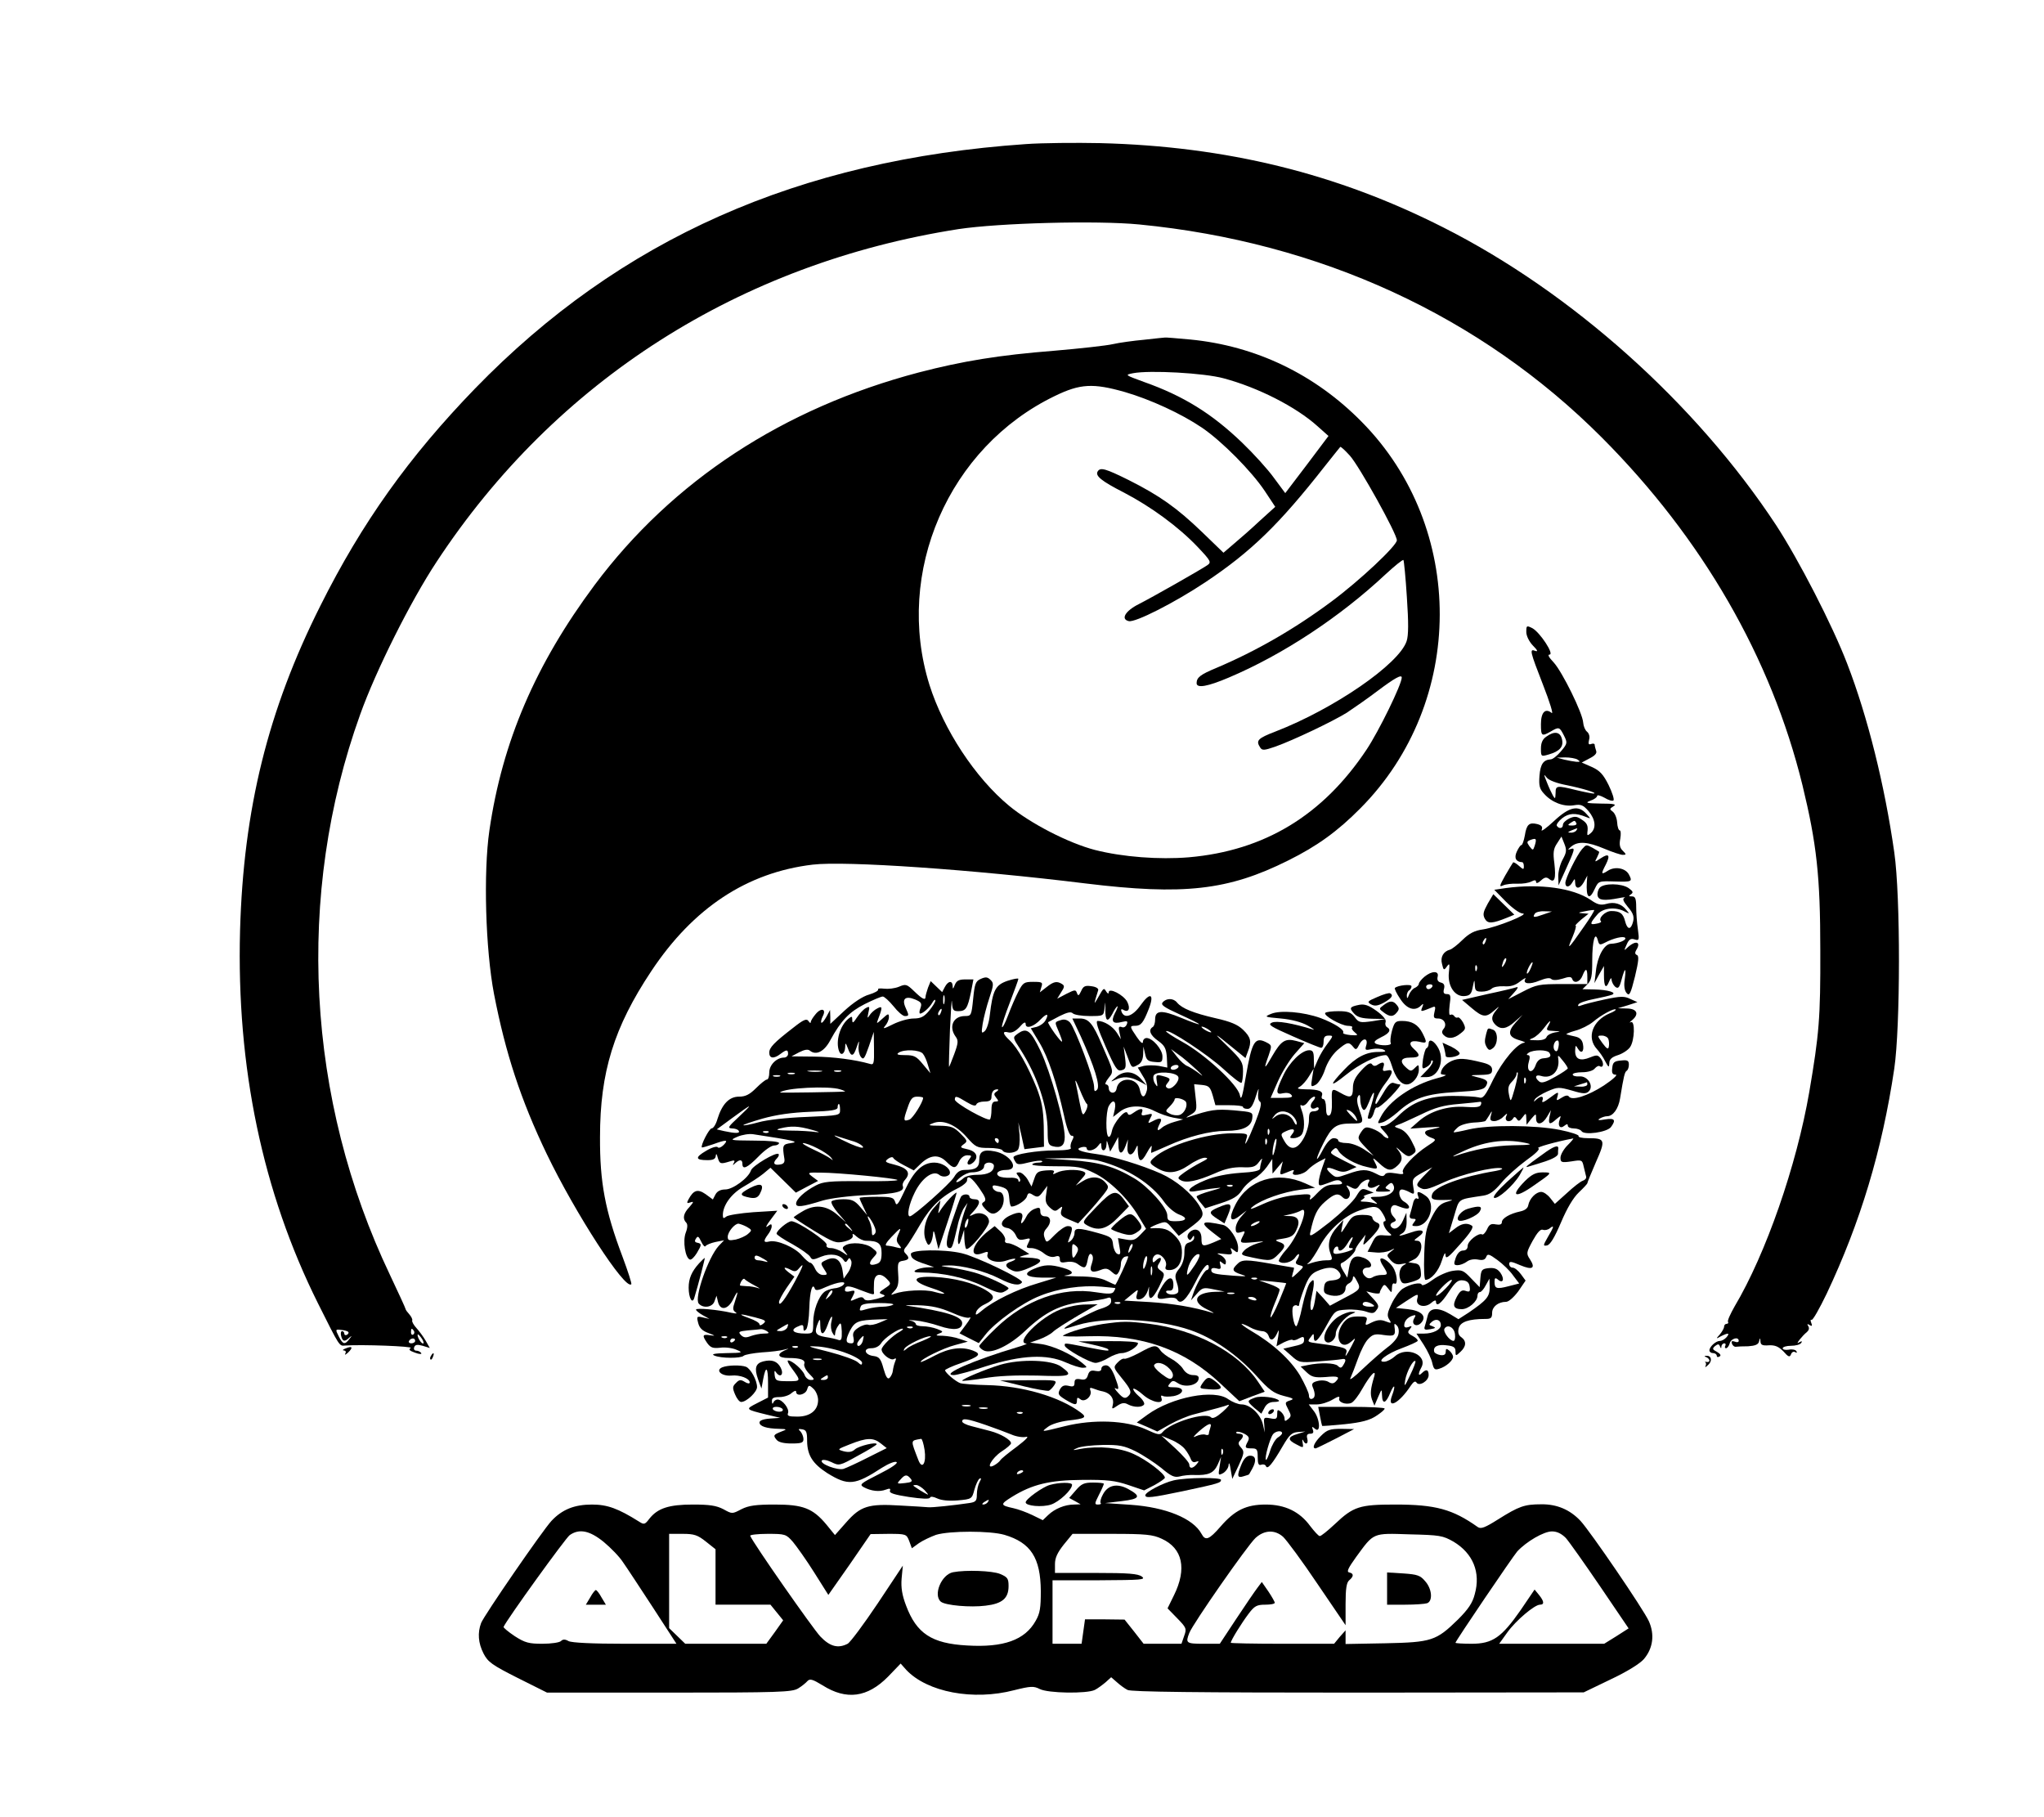 <?xml version="1.0" standalone="no"?>
<!DOCTYPE svg PUBLIC "-//W3C//DTD SVG 20010904//EN"
 "http://www.w3.org/TR/2001/REC-SVG-20010904/DTD/svg10.dtd">
<svg version="1.0" xmlns="http://www.w3.org/2000/svg"
 width="837pt" height="744pt" viewBox="0 0 837 744"
 preserveAspectRatio="xMidYMid meet">

<g transform="translate(0,744) scale(0.1,-0.1)"
fill="#000000" stroke="none">
<path d="M4200 6850 c-930 -64 -1660 -388 -2255 -1001 -270 -279 -463 -549
-633 -889 -215 -428 -315 -833 -329 -1330 -15 -559 92 -1071 319 -1526 90
-180 87 -175 111 -173 68 5 280 -3 269 -10 -10 -6 -6 -11 17 -19 18 -7 29 -7
26 -2 -4 6 -13 10 -20 10 -8 0 -12 6 -9 14 4 11 13 12 35 6 l29 -9 -17 30
c-10 17 -27 40 -38 52 -11 12 -19 26 -17 31 2 4 -4 16 -12 25 -8 9 -15 18 -15
21 0 3 -29 66 -64 140 -343 719 -388 1556 -122 2295 64 179 206 463 313 625
488 742 1241 1222 2137 1362 166 25 566 36 740 19 740 -72 1397 -374 1894
-872 412 -413 694 -902 822 -1424 58 -239 73 -372 73 -675 1 -278 -5 -345 -45
-580 -52 -302 -178 -664 -306 -879 -17 -30 -30 -58 -27 -63 3 -4 0 -8 -5 -8
-6 0 -11 -5 -11 -12 0 -6 -8 -20 -17 -31 -17 -19 -17 -20 4 -8 30 15 38 14 23
-4 -7 -8 -19 -15 -27 -15 -17 0 -43 -24 -43 -39 0 -6 7 -11 15 -11 8 0 15 -5
15 -11 0 -5 5 -7 11 -3 8 4 4 11 -10 19 -19 10 -20 13 -8 24 12 9 16 9 20 -1
4 -10 6 -10 6 0 1 6 6 12 12 12 5 0 7 -4 4 -10 -3 -5 -2 -10 3 -10 5 0 12 9
15 20 5 20 37 29 37 10 0 -5 -7 -7 -16 -3 -12 4 -15 2 -12 -8 3 -8 10 -14 16
-13 7 1 30 2 51 2 28 2 41 7 44 19 4 17 5 17 6 0 1 -14 9 -17 35 -15 25 1 39
-5 59 -25 20 -23 26 -25 31 -12 3 9 11 13 17 9 7 -4 9 -3 5 4 -3 6 -18 9 -31
6 -14 -2 -25 0 -25 6 0 5 15 10 34 10 19 0 38 5 42 12 5 7 3 8 -7 3 -11 -7
-11 -5 1 11 8 10 21 24 29 30 8 7 11 16 6 24 -6 9 -4 11 5 5 10 -6 12 -4 7 9
-4 9 -3 15 1 12 5 -3 32 45 62 107 138 292 227 586 277 922 25 171 26 704 0
885 -39 274 -109 556 -193 773 -61 159 -199 426 -291 567 -328 498 -836 953
-1363 1219 -436 221 -888 332 -1405 345 -99 2 -236 1 -305 -4z m-2774 -4863
c3 -3 1 -8 -5 -12 -6 -3 -11 -1 -11 4 0 6 -4 11 -9 11 -5 0 -7 -9 -4 -20 6
-23 14 -25 33 -7 12 10 12 9 1 -5 -19 -25 -27 -23 -44 11 -14 28 -14 29 10 26
13 -1 26 -5 29 -8z m269 4 c3 -5 2 -12 -3 -15 -5 -3 -9 1 -9 9 0 17 3 19 12 6z
m39 -51 c-6 -5 -24 21 -24 34 0 6 6 1 14 -10 8 -10 12 -21 10 -24z m-34 10 c0
-5 -7 -10 -16 -10 -8 0 -12 5 -9 10 3 6 10 10 16 10 5 0 9 -4 9 -10z"/>
<path d="M4685 6049 c-44 -4 -102 -12 -128 -18 -26 -6 -134 -18 -240 -27 -227
-18 -374 -42 -555 -89 -554 -146 -1008 -443 -1327 -870 -242 -325 -378 -641
-431 -1005 -25 -172 -16 -487 19 -670 47 -242 109 -432 216 -655 117 -243 321
-558 346 -533 3 2 -14 54 -36 113 -71 188 -93 304 -92 490 0 265 57 449 210
679 172 259 392 404 661 436 133 16 655 -20 1117 -77 401 -49 584 -29 830 94
119 59 203 120 296 214 431 434 433 1149 5 1582 -192 195 -434 311 -702 337
-55 5 -101 9 -104 8 -3 0 -41 -4 -85 -9z m326 -158 c142 -38 296 -117 383
-195 l46 -41 -88 -117 -89 -117 -46 62 c-25 35 -84 100 -131 145 -124 119
-240 191 -401 248 -79 29 -80 29 -45 36 68 13 291 1 371 -21z m-405 -56 c106
-31 230 -88 316 -146 82 -56 202 -177 257 -259 l43 -65 -64 -58 c-34 -32 -82
-74 -106 -94 l-42 -36 -88 85 c-102 98 -172 148 -299 212 -95 47 -117 54 -128
36 -11 -18 14 -39 108 -87 111 -58 223 -140 301 -222 55 -58 57 -63 40 -75
-31 -21 -225 -131 -280 -159 -56 -28 -76 -62 -42 -70 26 -7 189 76 315 160
187 125 301 236 487 473 33 41 61 77 64 80 2 3 20 -14 40 -36 39 -44 192 -319
192 -346 0 -22 -152 -165 -268 -251 -152 -113 -309 -203 -472 -272 -65 -27
-80 -39 -80 -62 0 -22 45 -14 132 23 222 94 455 248 641 422 38 35 71 62 74
59 2 -3 9 -71 14 -152 7 -104 7 -156 -1 -180 -31 -94 -297 -277 -537 -370 -73
-28 -81 -37 -63 -65 8 -13 16 -13 62 3 73 26 233 102 293 139 27 18 85 58 127
90 68 51 98 68 98 54 0 -28 -94 -220 -144 -295 -179 -269 -418 -414 -728 -441
-121 -10 -270 1 -384 30 -108 28 -264 108 -352 181 -139 115 -268 312 -326
495 -144 461 78 973 514 1183 103 50 156 53 286 16z"/>
<path d="M6250 4853 c0 -16 11 -39 27 -56 19 -19 22 -26 10 -22 -25 10 -22 -1
32 -140 27 -69 43 -121 35 -114 -26 21 -44 3 -44 -46 0 -49 3 -51 40 -30 34
20 36 19 54 -16 15 -30 15 -33 -12 -65 -15 -18 -34 -33 -42 -33 -30 -2 -42
-19 -46 -67 -3 -40 0 -54 19 -74 31 -35 80 -54 122 -47 29 5 38 1 60 -24 29
-35 32 -70 9 -90 -13 -11 -15 -11 -14 2 4 28 0 39 -24 54 -19 13 -28 14 -50 4
-14 -7 -26 -18 -26 -26 0 -15 -16 -18 -25 -4 -3 5 7 19 22 31 27 21 54 23 98
5 20 -8 20 -8 1 13 -33 37 -70 29 -133 -30 -31 -29 -54 -45 -50 -36 5 13 0 19
-18 24 -33 8 -44 -1 -51 -47 -4 -21 -10 -39 -14 -39 -4 0 -12 -12 -19 -27 -12
-26 -3 -42 22 -43 4 0 7 -7 7 -17 0 -14 -2 -14 -20 2 -11 10 -22 16 -24 14 -2
-2 -16 -26 -32 -53 -24 -43 -26 -49 -9 -41 11 5 37 8 58 7 22 -1 47 3 58 9 14
7 19 6 19 -2 0 -7 8 -5 20 6 15 14 23 15 34 6 22 -18 28 2 21 64 -6 44 -4 60
11 82 l18 28 12 -30 c10 -25 9 -35 -7 -64 -11 -20 -19 -52 -18 -71 l1 -35 25
55 c43 94 44 100 25 94 -14 -5 -13 -3 2 10 28 23 67 20 136 -9 33 -14 67 -25
75 -25 15 0 15 2 0 17 -12 11 -15 25 -10 50 3 18 2 33 -2 33 -5 0 -10 15 -11
33 -1 17 -9 37 -18 44 -14 10 -13 12 3 22 14 8 2 11 -52 11 -59 1 -66 3 -42
12 15 5 27 14 27 19 0 6 13 2 30 -7 16 -10 33 -15 37 -11 4 4 -5 32 -20 63
-22 44 -36 59 -69 74 l-41 18 32 17 c22 11 31 21 27 31 -3 9 -6 20 -6 25 0 4
-6 6 -14 3 -11 -4 -13 0 -9 17 4 13 0 26 -8 33 -8 6 -15 23 -16 37 -2 39 -86
209 -121 247 -19 20 -26 32 -17 32 21 0 -39 91 -70 108 -24 12 -25 11 -25 -15z
m210 -523 c12 -8 11 -10 -5 -9 -11 1 -33 5 -50 9 l-30 8 35 1 c19 0 42 -4 50
-9z m-43 -105 c64 -13 130 -33 108 -34 -5 0 -37 6 -70 14 -81 20 -85 19 -85
-12 -1 -24 -2 -26 -11 -10 -5 9 -17 34 -25 55 -13 32 -13 35 0 18 9 -11 41
-23 83 -31z m38 -155 c3 -6 -4 -10 -17 -10 -18 0 -20 2 -8 10 19 12 18 12 25
0z m0 -30 c-3 -5 -14 -10 -23 -9 -14 0 -13 2 3 9 27 11 27 11 20 0z m-170 -61
c-7 -22 -8 -22 -22 -4 -12 17 -11 20 4 26 24 9 26 5 18 -22z"/>
<path d="M6332 4424 c-15 -10 -22 -25 -22 -49 0 -33 1 -33 32 -24 45 13 62 32
54 63 -7 30 -31 34 -64 10z"/>
<path d="M6478 3963 c-21 -24 -68 -119 -68 -138 0 -20 17 -19 29 3 10 16 10
16 11 0 0 -29 18 -30 35 -1 l15 28 -2 -25 c-4 -67 10 -79 33 -28 15 31 16 31
82 29 70 -2 73 -1 57 29 -14 26 -57 34 -86 15 -28 -18 -29 -14 -8 26 19 38 12
47 -21 25 -26 -17 -26 -17 -15 4 6 12 10 22 8 23 -2 1 -13 8 -25 15 -28 15
-27 15 -45 -5z"/>
<path d="M6550 3805 c-6 -8 -10 -22 -8 -32 4 -19 26 -22 88 -10 19 4 29 4 22
1 -9 -4 -5 -14 13 -36 26 -30 29 -45 19 -72 -9 -24 -21 -19 -29 11 -8 33 -21
43 -57 43 -25 0 -55 -30 -42 -42 3 -3 -6 -8 -20 -10 -28 -6 -26 2 7 40 23 25
74 30 110 10 20 -10 21 -10 7 6 -20 26 -50 35 -83 25 -22 -6 -36 -3 -64 17
-72 48 -206 67 -347 48 l-47 -7 47 -48 c27 -27 57 -49 69 -49 32 -1 -108 -57
-161 -65 -36 -5 -57 -16 -85 -43 -21 -21 -44 -38 -51 -40 -27 -7 -41 -30 -33
-59 6 -26 8 -27 20 -10 11 15 12 12 8 -25 -6 -55 25 -101 66 -96 21 2 27 10
32 38 6 30 7 31 8 8 1 -24 5 -28 29 -28 15 0 33 5 40 12 7 7 29 11 50 10 27
-2 46 3 67 20 16 12 26 17 21 10 -12 -20 17 -24 58 -7 25 10 42 13 48 7 6 -6
23 -6 46 1 27 9 36 9 40 -1 7 -21 32 -13 42 13 13 33 20 32 20 -5 l0 -29 -102
0 c-95 0 -106 -2 -162 -31 l-60 -31 24 27 c15 16 19 25 10 22 -8 -3 -62 -16
-119 -28 l-104 -24 39 -33 c46 -39 59 -40 93 -10 22 19 23 19 8 1 -21 -25 -22
-41 -3 -60 22 -21 46 -17 80 14 l31 27 -29 -32 c-34 -38 -30 -59 16 -72 18 -5
27 -10 21 -10 -30 -2 -90 -74 -128 -150 -34 -70 -42 -80 -60 -74 -11 3 -58 6
-105 6 -102 0 -167 -24 -226 -84 -21 -21 -47 -39 -58 -39 -18 0 -18 -1 4 -25
13 -14 19 -25 13 -25 -6 0 -16 6 -22 14 -7 8 -25 19 -42 25 -26 9 -31 7 -46
-15 -15 -24 -15 -26 18 -61 l34 -35 -39 26 c-23 15 -53 26 -72 26 -19 0 -34 5
-34 10 0 6 -8 10 -19 10 -11 0 -27 -16 -42 -44 -35 -67 -35 -47 0 23 35 69 52
81 115 81 51 0 52 1 32 57 -9 25 -11 45 -5 54 6 10 9 7 9 -11 0 -14 4 -32 9
-39 7 -12 14 -5 27 27 22 57 28 48 9 -14 -18 -59 -17 -54 -5 -54 5 0 12 11 16
25 3 14 9 23 13 20 4 -2 30 18 56 45 27 28 44 50 38 50 -6 0 -18 3 -26 6 -11
4 -24 -9 -42 -40 -15 -25 -28 -46 -30 -46 -11 0 12 51 36 82 34 44 37 62 9 55
-17 -4 -20 -2 -15 14 7 21 -2 24 -25 9 -9 -6 -17 -5 -22 3 -6 8 -19 1 -43 -25
-26 -28 -35 -47 -35 -73 0 -39 -10 -43 -50 -20 -37 21 -38 20 -36 -36 1 -34
-3 -53 -11 -56 -9 -3 -13 7 -13 31 0 20 -5 36 -11 36 -6 0 -9 6 -6 14 7 18
-13 26 -66 26 -34 1 -39 3 -24 11 10 6 27 25 37 42 l19 31 -6 -38 c-6 -36 -5
-38 15 -27 11 6 28 33 37 60 10 31 30 62 51 81 40 34 47 36 65 14 11 -14 14
-13 26 11 16 29 37 24 27 -7 -5 -18 -3 -19 25 -13 16 3 38 2 47 -3 13 -7 7 -9
-23 -9 -49 0 -91 -22 -139 -73 -63 -66 -60 -75 7 -21 54 44 129 81 164 81 7 0
17 -19 24 -42 15 -50 37 -78 61 -78 24 0 50 32 50 60 0 22 -1 23 -16 8 -15
-15 -18 -15 -35 0 -30 26 -23 42 16 42 40 0 44 9 15 35 -26 23 -16 38 21 30
33 -8 34 -5 14 35 -18 35 -43 50 -84 50 -27 0 -31 -5 -41 -40 -6 -22 -8 -45
-5 -50 7 -12 -45 -13 -63 -2 -8 6 -1 13 23 25 36 17 43 31 24 42 -6 4 -8 13
-5 21 3 9 -11 26 -37 45 -32 23 -49 29 -71 25 -40 -8 -42 -13 -21 -36 14 -15
32 -20 74 -21 l56 -1 -55 -9 c-51 -7 -56 -6 -73 17 -15 19 -27 24 -66 24 -26
0 -51 -3 -54 -7 -10 -10 64 -52 92 -53 13 0 21 -3 18 -7 -4 -3 1 -12 11 -20
15 -12 13 -13 -18 -11 -19 2 -33 6 -30 10 7 11 -35 38 -93 60 -70 25 -164 33
-202 17 -29 -12 -28 -13 40 -19 44 -4 85 -15 110 -29 22 -12 31 -20 21 -16
-84 26 -149 37 -168 28 -18 -8 -5 -16 86 -56 59 -26 111 -47 116 -47 6 0 10
11 10 25 0 19 5 25 21 25 19 0 19 -1 -5 -33 -14 -18 -32 -48 -40 -67 l-15 -35
-1 38 c0 30 -4 37 -19 37 -31 0 -82 -50 -107 -105 -31 -65 -31 -79 0 -71 14 3
28 1 34 -7 8 -9 -1 -12 -37 -12 l-48 0 30 68 c17 38 48 88 69 112 l39 44 -33
9 c-45 12 -62 1 -98 -61 -33 -58 -37 -58 -15 2 13 38 13 41 -5 51 -52 28 -63
9 -89 -140 -14 -83 -19 -98 -24 -74 -8 43 -144 168 -235 218 -40 22 -70 42
-67 44 10 10 171 -96 235 -155 37 -34 70 -60 74 -56 3 3 6 25 6 47 0 37 -6 46
-62 101 -65 62 -59 60 24 -8 l48 -39 10 27 c16 41 12 58 -20 89 -22 21 -50 33
-112 47 -91 21 -138 40 -158 64 -15 19 -44 19 -59 1 -9 -10 5 -20 69 -49 44
-20 80 -38 80 -40 0 -3 -33 9 -74 26 -80 33 -106 31 -106 -7 0 -14 -4 -28 -10
-31 -19 -12 -10 -34 23 -57 26 -19 32 -30 35 -66 l2 -43 -35 7 c-19 3 -46 3
-61 0 l-25 -7 21 -35 c15 -23 20 -43 16 -59 -9 -34 -22 -31 -29 5 -11 51 -87
53 -95 2 -4 -23 -32 -20 -32 4 0 8 -5 14 -11 14 -6 0 -1 12 10 26 22 28 23 22
-27 137 -37 87 -54 107 -91 107 l-30 0 34 -72 c56 -124 82 -205 67 -220 -9 -9
-12 -7 -12 14 0 32 -77 236 -98 261 -10 11 -23 15 -36 11 -29 -9 -28 -7 -11
-47 22 -53 19 -55 -16 -8 -17 24 -29 44 -27 46 2 1 23 12 47 25 31 15 46 19
54 11 6 -6 37 -11 68 -11 58 0 58 0 62 33 4 30 4 29 3 -5 0 -50 9 -56 29 -19
8 17 18 31 21 31 2 0 -2 -13 -11 -29 -17 -34 -8 -45 30 -35 21 5 24 3 19 -10
-4 -10 -13 -15 -21 -11 -12 4 -14 -1 -9 -22 l6 -28 -17 27 c-17 26 -52 48 -78
48 -10 0 0 -31 32 -104 39 -89 48 -103 65 -98 18 4 20 11 15 51 l-6 46 15 -39
c18 -50 18 -50 43 -36 14 7 21 21 22 43 l1 32 7 -30 c5 -25 12 -31 39 -33 29
-3 32 -1 32 23 0 28 -40 75 -65 75 -8 0 -15 -7 -15 -16 0 -10 -10 -2 -25 20
-30 44 -30 46 -6 46 23 0 33 13 55 69 24 62 6 71 -33 16 -33 -47 -68 -58 -79
-26 -3 8 0 11 7 7 22 -14 31 4 17 32 -15 29 -76 60 -76 39 0 -7 -4 -6 -10 3
-10 17 -11 16 -34 -25 -15 -26 -16 -27 -10 -5 4 14 9 30 11 36 2 7 -10 14 -27
16 -26 4 -34 1 -43 -20 -9 -19 -12 -21 -17 -8 -5 15 -9 14 -43 -3 l-38 -20 16
26 c14 21 15 27 4 34 -21 13 -34 11 -64 -13 l-27 -21 6 21 c7 20 4 22 -33 22
-37 0 -42 -3 -61 -40 -11 -21 -30 -65 -42 -97 -12 -32 -23 -53 -25 -48 -2 6
13 51 32 100 19 50 35 93 35 97 0 4 -20 0 -45 -8 -49 -17 -60 -38 -72 -141 -3
-29 -13 -59 -21 -65 -13 -11 -14 -8 -8 31 4 24 16 71 27 104 18 54 19 62 5 75
-12 12 -20 13 -40 4 -21 -9 -25 -20 -31 -81 -7 -69 -8 -71 -34 -71 -48 0 -67
-44 -38 -84 12 -16 11 -27 -6 -73 -11 -29 -20 -52 -21 -51 -1 2 1 71 4 153 4
83 7 133 8 113 2 -33 5 -38 26 -38 31 0 38 11 52 78 l10 52 -33 0 c-26 0 -36
-5 -43 -22 -7 -18 -9 -19 -9 -5 -1 23 -18 22 -32 -4 l-11 -21 -24 23 -23 22
-11 -27 c-5 -15 -10 -32 -10 -37 0 -16 -13 -10 -46 22 -31 30 -35 31 -63 19
-17 -7 -44 -10 -60 -8 -17 2 -28 1 -25 -3 2 -5 -14 -14 -37 -21 -26 -7 -65
-33 -101 -66 l-58 -54 0 28 -1 29 -15 -28 c-9 -16 -18 -27 -21 -24 -2 3 0 14
6 26 16 30 -6 37 -29 9 -11 -13 -20 -27 -20 -33 0 -5 -4 -4 -9 4 -8 12 -20 7
-63 -27 -79 -61 -98 -81 -98 -102 0 -24 19 -26 46 -5 24 18 31 19 31 0 0 -8
-8 -15 -16 -15 -31 0 -61 -30 -61 -61 0 -16 -4 -29 -10 -29 -5 0 -25 -16 -44
-35 -27 -27 -44 -35 -70 -35 -40 0 -69 -30 -88 -91 -6 -22 -17 -39 -24 -39
-10 0 -46 -70 -40 -78 2 -1 22 5 46 13 55 20 64 19 43 -3 -10 -10 -21 -14 -24
-9 -4 5 -25 -1 -48 -15 -46 -27 -44 -38 6 -38 24 0 33 5 34 18 1 11 4 8 8 -8
8 -26 11 -27 50 -15 18 6 22 4 16 -6 -6 -11 -5 -12 6 -1 18 16 29 15 29 -3 0
-26 20 -17 66 30 24 25 52 45 64 45 11 0 20 5 20 10 0 6 -41 10 -102 10 -101
1 -102 1 -68 16 19 8 48 13 65 10 165 -25 190 -31 155 -36 -36 -5 -37 -8 -28
-65 2 -14 -3 -21 -19 -23 -25 -4 -30 7 -11 26 6 6 9 14 6 17 -9 10 -107 -48
-113 -67 -10 -31 -74 -78 -105 -78 -19 0 -33 -7 -40 -20 l-11 -21 -30 22 c-32
22 -49 17 -70 -22 -8 -15 -6 -17 8 -12 15 5 14 2 -4 -19 -25 -26 -29 -48 -13
-64 6 -6 6 -20 -2 -41 -13 -34 -2 -104 17 -110 6 -2 18 10 28 26 21 35 21 39
2 43 -10 2 -12 7 -5 17 7 12 11 9 21 -12 7 -15 15 -24 18 -19 3 5 22 13 41 17
l35 7 -22 -23 c-43 -47 -101 -213 -82 -236 18 -21 57 -16 65 10 l8 22 6 -25
c9 -38 41 -32 62 10 20 41 23 37 7 -10 -9 -26 -9 -34 2 -42 10 -7 5 -7 -16 -3
-56 13 -145 21 -145 13 0 -4 12 -14 28 -23 l27 -15 -27 6 c-25 6 -26 4 -19
-23 5 -20 17 -32 42 -41 29 -11 30 -12 7 -9 -32 5 -34 0 -12 -32 14 -19 23
-22 53 -19 20 3 50 -1 66 -8 29 -12 27 -13 -40 -14 -49 -1 -64 -4 -50 -10 27
-12 109 -12 120 -1 6 5 39 11 75 14 36 2 76 7 90 11 24 6 24 6 3 -3 -35 -16
-27 -31 16 -31 50 0 71 -8 64 -25 -2 -8 7 -26 21 -40 22 -22 23 -25 6 -25 -10
0 -21 9 -25 20 -7 21 -51 60 -68 60 -5 0 2 -15 15 -32 39 -53 39 -53 -15 -53
-48 0 -52 2 -55 25 -2 18 0 21 6 11 17 -24 33 -9 19 19 -14 27 -36 35 -72 26
-31 -8 -37 -28 -21 -73 l14 -38 7 38 c11 58 20 51 20 -15 l0 -60 -45 -23 c-49
-25 -49 -25 40 -47 l55 -13 -42 -3 c-28 -2 -43 -8 -43 -16 0 -16 30 -25 80
-26 33 -1 34 -2 10 -11 -33 -13 -35 -16 -20 -34 8 -10 30 -15 61 -15 41 0 49
3 49 18 0 10 -6 24 -12 31 -11 10 -9 12 7 9 17 -3 20 -11 20 -49 1 -57 22 -91
82 -130 86 -53 113 -51 225 22 27 17 53 27 59 23 8 -4 -21 -24 -71 -49 -77
-39 -82 -43 -63 -54 30 -16 64 -20 90 -10 16 6 21 5 17 -5 -3 -9 19 -16 78
-25 53 -8 84 -9 86 -3 2 6 13 5 30 -3 17 -8 48 -11 84 -8 57 5 58 6 68 44 6
21 15 41 21 45 8 4 8 0 0 -14 -6 -11 -11 -34 -11 -51 0 -26 -4 -31 -32 -35
-61 -9 -153 -19 -168 -17 -8 1 -60 4 -114 7 -130 8 -162 -2 -221 -69 l-46 -52
-35 43 c-56 67 -96 82 -211 82 -78 0 -107 -4 -137 -19 -38 -20 -38 -20 -74 0
-29 15 -57 19 -125 19 -98 0 -144 -15 -178 -58 -18 -24 -22 -25 -42 -12 -86
54 -130 70 -193 70 -72 0 -122 -20 -166 -67 -37 -40 -276 -387 -288 -418 -15
-40 -12 -82 10 -125 18 -35 35 -47 140 -100 l120 -60 500 0 c451 0 503 2 528
17 15 9 32 23 38 30 10 11 21 8 62 -17 98 -62 184 -50 268 35 l52 54 23 -26
c86 -91 274 -127 442 -83 68 17 80 17 104 5 34 -18 194 -20 226 -4 12 6 32 21
45 32 l22 20 23 -20 c12 -11 32 -26 44 -32 15 -8 283 -11 945 -11 l923 1 110
53 c68 32 121 65 137 84 37 44 44 100 20 154 -22 49 -240 368 -280 411 -43 46
-97 69 -161 68 -69 0 -91 -8 -177 -62 -54 -34 -70 -40 -83 -31 -103 73 -173
92 -338 92 -146 0 -171 -8 -247 -80 -29 -27 -57 -50 -62 -49 -5 0 -22 19 -39
41 -43 59 -103 88 -182 88 -80 0 -127 -23 -185 -90 -47 -54 -62 -60 -78 -30
-34 63 -146 109 -290 119 l-105 7 68 8 c76 9 81 20 26 50 -45 24 -83 16 -103
-23 -9 -16 -12 -31 -9 -35 4 -3 -1 -6 -11 -6 -15 0 -14 4 4 40 11 21 20 42 20
45 0 3 -20 5 -44 5 -37 0 -48 -5 -71 -32 l-27 -31 24 -13 23 -13 -27 -1 c-37
0 -79 -17 -106 -43 l-22 -21 -43 21 c-23 11 -58 24 -77 28 -55 12 -55 16 -7
46 84 52 155 69 290 70 101 1 133 -3 187 -21 l65 -22 43 22 c23 13 42 26 42
30 0 16 -76 74 -128 97 -56 26 -142 34 -217 21 -34 -7 -36 -6 -15 3 14 7 61
12 105 13 68 1 88 -3 135 -26 30 -15 77 -46 105 -68 40 -34 54 -40 75 -35 14
4 41 7 60 6 59 -2 80 8 96 42 l14 32 -6 -39 c-6 -37 -6 -38 15 -27 11 7 22 22
22 34 1 12 5 4 8 -18 l7 -40 26 55 c23 50 24 57 10 73 -12 13 -13 20 -4 29 17
17 15 28 -5 28 -9 0 -13 3 -10 7 4 3 18 0 32 -7 19 -10 22 -17 15 -31 -14 -26
-13 -29 15 -29 22 0 25 -4 25 -36 0 -27 4 -35 14 -31 8 3 17 1 20 -6 6 -15 26
9 69 83 27 46 37 55 62 57 l30 2 -32 -10 c-41 -12 -42 -24 -4 -43 28 -15 29
-15 25 7 -2 12 -2 16 2 10 9 -21 23 -15 17 7 -4 14 0 20 12 20 12 0 15 5 11
16 -5 14 -4 15 9 4 24 -20 20 42 -6 74 l-20 26 33 0 c18 0 47 9 65 20 22 13
30 15 27 5 -6 -15 26 -28 49 -19 9 3 30 30 46 59 32 56 58 83 48 49 -15 -50
-17 -71 -9 -94 l10 -25 15 35 c15 34 15 35 16 8 1 -39 16 -35 34 10 17 40 23
30 7 -12 -22 -59 30 -31 77 41 11 16 18 20 23 13 11 -18 50 6 50 30 0 23 -10
26 -28 8 -15 -15 -16 -3 -2 23 28 51 -61 89 -108 46 -12 -11 -31 -21 -42 -22
-38 -3 8 33 72 56 32 12 61 25 63 29 2 4 -7 13 -20 20 -21 11 -23 16 -12 28
10 13 9 15 -5 9 -11 -4 -18 -2 -18 6 0 18 13 33 33 40 15 5 16 3 7 -12 -13
-25 13 -37 31 -15 22 26 -2 48 -56 54 l-49 5 42 28 c49 32 52 33 45 8 -7 -28
32 -38 58 -15 11 10 19 12 19 6 0 -25 21 -10 52 38 27 41 38 50 58 48 18 -2
26 -10 28 -26 3 -20 0 -23 -17 -17 -15 5 -23 -1 -36 -25 -19 -36 -13 -50 21
-50 27 0 64 32 64 55 0 8 4 15 10 15 5 0 16 12 24 28 l15 27 1 -36 c0 -38 -13
-53 -86 -103 l-42 -27 -33 20 c-50 30 -85 28 -93 -6 -4 -16 -9 -35 -12 -44 -4
-13 1 -15 23 -11 22 4 24 6 9 12 -16 5 -16 7 -2 19 17 14 36 7 36 -14 0 -19
-32 -35 -69 -35 l-31 0 30 -46 c16 -25 32 -59 35 -75 6 -25 10 -29 28 -23 28
8 57 34 57 49 0 7 -7 18 -15 25 -12 10 -15 9 -15 -4 0 -12 -7 -16 -22 -14 -12
2 -23 8 -25 13 -6 21 13 32 50 27 29 -3 37 -8 37 -25 0 -19 1 -20 20 -2 24 22
26 44 4 60 -12 8 -15 20 -11 37 7 26 41 38 110 38 22 0 27 4 27 25 0 25 25 45
57 45 11 0 32 19 50 43 l30 44 -19 26 c-11 15 -26 27 -34 27 -8 0 -14 7 -14
15 0 12 8 11 45 -5 50 -21 64 -13 40 24 -16 24 -15 28 11 76 19 34 32 49 42
45 8 -3 21 0 28 6 20 16 17 6 -8 -36 -20 -35 -20 -37 -3 -34 13 3 31 33 57 94
25 59 50 101 73 123 19 18 35 35 35 38 0 3 16 42 35 86 41 92 38 98 -33 98
-24 0 -41 4 -38 9 3 4 -31 16 -77 25 -101 20 -290 21 -372 2 -33 -8 -61 -13
-62 -12 -2 2 5 10 16 20 10 10 39 18 65 20 25 1 47 4 49 7 2 2 9 13 16 24 11
19 12 19 6 -2 -5 -18 -2 -23 14 -23 11 0 28 8 37 18 17 16 18 16 11 0 -7 -20
17 -26 29 -7 4 8 9 7 15 -2 7 -11 11 -10 23 6 15 20 15 19 16 -5 l1 -25 19 24
c20 23 20 23 20 2 0 -30 26 -26 45 7 l16 27 -6 -27 c-6 -32 1 -35 28 -10 20
16 20 16 14 -1 -10 -26 1 -41 19 -26 10 8 14 8 14 0 0 -6 11 -11 24 -11 14 0
28 -5 32 -11 11 -18 105 -5 121 17 21 29 15 37 -24 31 -26 -5 -33 -3 -23 3 8
5 22 10 31 10 24 0 46 30 53 73 15 92 19 108 27 113 5 3 9 14 9 25 0 17 -6 20
-32 17 -28 -2 -34 -8 -36 -30 -3 -21 1 -28 14 -28 10 0 -12 -20 -48 -44 -66
-43 -132 -64 -144 -45 -4 6 -15 4 -29 -5 -22 -14 -23 -14 -17 6 5 20 3 19 -32
-7 -24 -18 -34 -22 -30 -11 7 19 -6 21 -25 4 -11 -11 -12 -10 -6 1 4 7 27 22
52 33 42 18 46 18 100 3 46 -14 58 -14 69 -3 22 22 -5 64 -39 61 -15 -1 -27 2
-27 8 0 5 17 9 39 9 22 0 44 6 51 15 7 8 16 13 20 10 16 -10 19 12 6 30 -12
16 -17 17 -44 6 -41 -17 -62 -8 -62 26 1 24 2 26 11 10 14 -24 27 -13 21 18
-3 17 -13 27 -31 31 -14 3 -30 7 -36 9 -5 1 10 8 35 15 24 6 57 23 73 36 34
29 87 57 93 51 3 -2 -9 -10 -25 -16 -70 -30 -95 -99 -52 -146 10 -11 26 -33
34 -50 14 -26 16 -27 17 -8 0 16 10 25 35 33 19 6 42 21 50 33 19 27 21 111 3
102 -7 -4 -5 0 5 8 30 25 21 47 -20 48 l-38 1 40 12 40 13 -29 13 c-24 12 -39
12 -105 -2 -42 -9 -85 -20 -95 -24 -13 -5 -17 -4 -12 4 3 6 32 16 64 22 31 6
64 14 72 17 24 9 -17 21 -72 22 l-48 1 20 20 c17 17 20 33 20 98 0 80 12 123
23 82 5 -19 8 -20 28 -10 35 19 78 29 84 20 6 -9 -28 -23 -59 -24 -27 -1 -55
-52 -61 -112 l-6 -49 19 35 20 35 0 -38 c0 -47 8 -58 21 -26 6 15 10 18 10 8
1 -9 7 -22 15 -29 12 -9 17 -5 26 29 14 52 20 52 13 1 -4 -25 -1 -46 8 -56 11
-13 16 -4 34 68 15 63 17 84 8 88 -8 3 -9 10 -3 20 21 33 0 42 -33 13 -18 -17
-18 -17 -6 10 9 21 17 26 32 21 19 -6 20 -3 14 41 -4 26 -7 67 -7 91 0 35 -4
44 -17 44 -14 0 -15 2 -4 9 10 7 8 12 -10 25 -29 20 -102 21 -119 1z m-66
-162 c-64 -92 -69 -96 -45 -40 11 26 17 47 13 47 -4 0 7 11 23 25 l30 24 -25
2 c-20 1 -18 3 10 8 19 4 37 6 38 5 2 -2 -17 -33 -44 -71z m-164 53 c-38 -14
-46 -13 -35 3 3 6 21 11 38 10 l32 -1 -35 -12z m-237 -111 c-3 -9 -8 -14 -10
-11 -3 3 -2 9 2 15 9 16 15 13 8 -4z m78 -92 c-12 -20 -14 -14 -5 12 4 9 9 14
11 11 3 -2 0 -13 -6 -23z m107 -18 c-6 -14 -13 -23 -15 -21 -5 5 15 46 22 46
3 0 -1 -11 -7 -25z m-221 -7 c-3 -8 -6 -5 -6 6 -1 11 2 17 5 13 3 -3 4 -12 1
-19z m-2180 -135 c-3 -10 -5 -4 -5 12 0 17 2 24 5 18 2 -7 2 -21 0 -30z m-208
-13 c17 -22 38 -40 46 -40 18 0 18 2 3 35 -16 36 0 49 39 33 26 -11 29 -16 22
-36 -5 -12 -5 -22 -1 -22 12 1 38 24 50 45 6 11 12 15 12 8 0 -6 -12 -25 -26
-42 -20 -24 -34 -31 -63 -31 -21 0 -59 -11 -85 -24 -36 -18 -43 -20 -32 -7 9
10 16 26 16 36 0 17 -3 16 -27 -6 -23 -21 -25 -22 -18 -4 20 52 19 58 -3 46
-12 -6 -26 -19 -32 -29 -8 -13 -9 -11 -4 12 6 25 5 27 -10 19 -10 -5 -26 -23
-37 -39 -15 -23 -19 -25 -19 -10 0 16 -2 16 -16 5 -35 -29 -53 -93 -38 -133 8
-21 24 -10 25 17 0 19 2 19 11 -5 13 -37 23 -35 36 5 10 29 11 29 8 5 -2 -16
2 -35 9 -45 11 -14 15 -8 33 43 l20 59 1 -68 c1 -61 -1 -68 -16 -63 -63 18
-151 29 -230 30 l-92 1 32 17 c22 11 36 13 44 6 25 -20 58 -4 83 43 44 81 78
116 141 148 34 17 67 31 74 31 6 0 26 -18 44 -40z m194 -25 c-3 -9 -8 -14 -10
-11 -3 3 -2 9 2 15 9 16 15 13 8 -4z m428 -33 c-6 -11 -22 -22 -35 -26 l-25
-6 35 -58 c36 -60 70 -161 101 -299 11 -52 23 -83 31 -83 10 0 10 -5 2 -20 -6
-11 -8 -25 -5 -30 4 -6 -21 -10 -64 -10 -72 0 -171 -16 -171 -28 0 -4 4 -13 9
-20 6 -11 17 -11 55 -1 26 6 50 9 53 5 4 -3 -3 -6 -15 -6 -11 0 -23 -3 -25 -7
-3 -5 41 -8 97 -8 90 0 107 -3 157 -28 63 -30 141 -107 183 -180 l29 -48 -24
-25 c-20 -21 -30 -24 -58 -19 l-33 6 6 -35 c6 -29 4 -35 -8 -30 -8 3 -16 20
-18 37 -3 30 -7 33 -63 49 -80 22 -95 22 -95 -1 0 -10 -7 -24 -15 -31 -14 -11
-14 -10 -5 14 14 38 13 46 -8 46 -10 0 -33 -16 -52 -35 -33 -34 -35 -35 -42
-14 -6 15 -4 27 7 39 22 24 19 50 -5 50 -13 0 -20 7 -20 20 0 16 -4 18 -22 11
-13 -4 -28 -18 -34 -30 -16 -31 -28 -40 -20 -14 10 30 -7 36 -49 16 -39 -19
-44 -46 -9 -51 12 -2 26 -14 33 -28 9 -20 15 -23 37 -18 24 6 25 5 15 -15 -10
-19 -9 -21 12 -21 14 0 36 -9 51 -21 16 -13 33 -18 46 -14 15 5 20 2 20 -11 0
-13 6 -15 28 -11 16 3 35 0 46 -9 28 -20 33 -18 40 18 4 22 10 28 16 22 7 -7
7 -19 1 -37 -12 -32 -2 -41 35 -27 21 9 31 7 46 -7 17 -15 21 -15 28 -3 6 8
10 25 10 36 0 12 7 24 15 28 8 3 15 3 15 1 0 -9 -49 -115 -53 -115 -2 0 -19 8
-38 17 -22 11 -59 17 -114 17 -44 1 -68 2 -52 4 38 5 34 19 -10 31 -51 15 -77
14 -119 -4 -48 -20 -34 -35 34 -36 l57 0 -75 -23 c-86 -25 -183 -73 -228 -111
-24 -20 -29 -22 -25 -8 2 10 18 25 36 33 43 21 44 34 2 59 -50 29 -129 49
-210 53 -91 4 -96 -17 -12 -45 65 -21 73 -33 12 -16 -38 11 -124 6 -162 -8
-17 -7 -17 -6 0 12 14 14 18 30 15 69 -3 46 -1 51 20 54 25 4 28 12 10 30 -9
9 -8 16 4 29 8 10 34 51 57 91 42 72 88 116 159 150 17 9 32 22 32 29 0 25 19
13 51 -33 25 -36 29 -48 18 -55 -11 -6 -10 -12 5 -28 23 -25 39 -26 60 -5 23
23 21 74 -3 74 -10 0 -21 7 -25 15 -4 12 0 14 22 9 37 -9 42 -15 45 -52 1 -18
5 -32 9 -32 20 0 58 25 63 41 5 16 9 17 26 6 17 -10 23 -9 39 13 l19 25 -5
-35 c-5 -28 -1 -39 15 -54 18 -16 23 -17 37 -5 15 12 16 11 10 -7 -5 -18 0
-24 31 -37 l38 -16 39 42 c21 23 50 57 64 75 24 31 24 33 7 52 -22 24 -57 26
-93 3 l-27 -17 23 26 c20 22 21 26 7 32 -26 10 -84 7 -107 -5 -15 -8 -19 -8
-13 1 5 8 -4 10 -31 8 -34 -3 -40 -7 -49 -35 l-11 -31 -16 29 c-10 16 -25 29
-34 29 -14 0 -14 -3 -4 -15 7 -9 10 -18 6 -22 -3 -3 -6 -1 -6 5 0 6 -14 11
-33 10 -19 -1 -39 2 -46 6 -18 12 -2 26 30 26 57 0 17 64 -48 76 -46 9 -63 0
-63 -35 0 -31 -14 -41 -59 -41 -19 0 -32 -8 -44 -29 -16 -27 -167 -161 -181
-161 -14 0 -4 50 20 98 29 59 75 92 100 72 15 -13 44 -7 44 9 0 20 -33 41 -64
41 -48 0 -84 -34 -121 -114 -27 -58 -34 -66 -39 -48 -7 20 -14 22 -77 22 -38
0 -69 -2 -69 -5 0 -4 7 -20 16 -38 l15 -32 -28 33 c-23 27 -35 32 -70 32 -23
0 -44 -4 -48 -9 -3 -6 9 -27 27 -48 l33 -38 -38 33 c-45 38 -93 42 -143 11
-19 -11 -34 -22 -34 -23 0 -2 38 -27 85 -56 80 -48 88 -51 123 -43 24 6 36 15
34 24 -3 10 2 9 16 -4 10 -9 27 -17 38 -17 51 0 64 -11 64 -50 0 -30 -5 -40
-21 -45 -29 -10 -35 2 -13 26 19 21 19 21 -5 40 -25 20 -85 25 -110 10 -13 -8
-13 -12 0 -27 13 -17 13 -17 -11 -1 -13 9 -35 17 -47 17 -14 0 -21 5 -18 13 6
13 -119 97 -144 97 -15 0 -61 -38 -61 -51 0 -4 29 -24 65 -43 35 -20 68 -43
73 -52 7 -13 12 -13 45 1 37 15 77 9 92 -15 6 -9 10 -9 16 1 6 11 9 10 15 -4
3 -10 -2 -29 -12 -45 l-19 -27 -5 34 c-7 44 -30 59 -65 43 -26 -12 -26 -13
-11 -37 16 -24 15 -25 -4 -25 -12 0 -25 10 -32 25 -6 14 -15 25 -20 25 -5 0
-20 13 -34 29 -28 34 -103 66 -134 58 -24 -6 -25 2 -5 29 8 10 15 25 15 33 0
11 -3 11 -17 0 -10 -8 -5 4 11 25 l29 39 -98 -6 c-53 -4 -104 -12 -111 -18
-11 -9 -14 -8 -14 6 0 40 34 87 84 116 28 16 65 40 81 53 l30 25 52 -51 52
-51 45 24 46 24 -23 17 c-22 17 -21 18 33 17 74 0 307 -23 315 -30 3 -4 -63
-6 -147 -5 -132 1 -158 -2 -188 -18 -46 -24 -80 -56 -80 -74 0 -16 23 -14 110
13 32 9 108 19 180 22 121 5 155 14 147 37 -3 6 2 19 11 28 22 26 8 46 -43 59
-41 10 -44 13 -28 25 10 7 19 8 21 3 2 -5 22 -19 44 -30 l40 -21 29 28 c38 36
73 39 104 8 30 -30 39 -30 53 1 7 15 20 25 33 25 18 0 19 -2 9 -15 -18 -22 -3
-32 17 -13 22 22 11 45 -27 53 -28 6 -30 8 -14 20 17 12 16 15 -13 44 -27 27
-39 31 -85 32 -46 0 -50 2 -28 10 40 17 93 -5 138 -56 37 -42 43 -45 90 -45
28 0 54 -4 57 -10 8 -14 48 -13 62 1 7 7 10 33 8 63 l-5 51 13 -55 12 -55 40
5 40 5 -1 86 c-2 67 -8 100 -29 155 -36 89 -78 164 -110 194 -30 28 -32 40 -5
33 12 -3 28 4 45 22 17 20 25 23 25 12 0 -21 33 -11 61 19 26 27 36 25 20 -4z
m2059 -22 c-10 -18 -7 -20 22 -21 31 -2 32 -2 5 -6 -16 -3 -31 -11 -34 -19 -3
-9 -19 -14 -42 -13 -31 0 -33 2 -14 9 12 5 32 23 44 39 26 35 35 40 19 11z
m-1380 -26 c0 -2 -9 0 -20 6 -11 6 -20 13 -20 16 0 2 9 0 20 -6 11 -6 20 -13
20 -16z m1626 -28 c3 -8 4 -22 2 -31 -2 -13 -8 -10 -26 14 -22 31 -22 31 -2
31 11 0 23 -6 26 -14z m-204 -32 c-3 -17 -8 -22 -15 -15 -11 11 -3 41 11 41 5
0 7 -12 4 -26z m-2603 -28 c7 -8 16 -29 21 -47 l10 -33 -31 37 c-26 32 -36 37
-72 37 -31 0 -38 3 -27 10 22 15 86 12 99 -4z m1121 -66 c25 -23 30 -31 13
-17 -18 14 -41 28 -50 32 -10 3 -29 20 -43 38 l-25 32 30 -22 c17 -11 50 -40
75 -63z m1445 69 c9 -14 2 -20 -25 -22 -15 -1 -26 -11 -32 -29 -14 -38 -39
-27 -28 13 6 20 5 29 -3 29 -7 0 -6 4 3 10 20 13 77 13 85 -1z m75 -63 c0 -3
-23 -19 -52 -35 -39 -22 -55 -27 -65 -19 -20 16 -16 30 7 23 44 -14 78 20 71
70 -3 17 0 16 18 -7 12 -14 21 -29 21 -32z m-1595 4 c-3 -5 -13 -10 -21 -10
-8 0 -12 5 -9 10 3 6 13 10 21 10 8 0 12 -4 9 -10z m-1462 -17 c-13 -2 -35 -2
-50 0 -16 2 -5 4 22 4 28 0 40 -2 28 -4z m80 0 c-7 -2 -19 -2 -25 0 -7 3 -2 5
12 5 14 0 19 -2 13 -5z m-190 -10 c-7 -2 -19 -2 -25 0 -7 3 -2 5 12 5 14 0 19
-2 13 -5z m1572 -12 c7 -18 -29 -56 -44 -46 -9 5 -9 10 0 21 14 17 12 20 -22
29 -25 6 -26 4 -22 -22 4 -24 3 -26 -7 -10 -7 10 -9 25 -6 33 8 20 93 15 101
-5z m1378 -47 c-17 -59 -17 -59 -24 -25 -5 25 -3 37 12 52 10 10 19 24 19 31
0 6 2 9 5 7 2 -3 -3 -32 -12 -65z m-3010 49 c-7 -2 -19 -2 -25 0 -7 3 -2 5 12
5 14 0 19 -2 13 -5z m1258 -113 c4 -3 2 -16 -5 -29 -12 -22 -14 -20 -25 35 -6
33 -14 70 -17 84 -2 14 5 0 17 -30 12 -30 25 -57 30 -60z m1796 88 c-3 -8 -6
-5 -6 6 -1 11 2 17 5 13 3 -3 4 -12 1 -19z m253 -8 c0 -5 -12 -10 -27 -9 l-28
1 25 8 c14 4 26 8 28 9 1 1 2 -3 2 -9z m-1534 -45 l11 -40 57 0 c31 0 56 -3
56 -7 0 -5 8 -8 19 -8 13 0 22 14 34 53 9 28 13 37 10 18 -3 -20 -1 -36 6 -41
9 -5 3 -29 -19 -86 -31 -77 -50 -112 -36 -66 7 21 5 22 -57 22 -104 0 -264
-49 -319 -98 -24 -20 -23 -25 11 -45 42 -25 80 -21 130 13 24 17 53 30 65 30
16 -1 12 -5 -16 -19 -20 -10 -51 -29 -68 -41 -28 -20 -30 -24 -15 -32 22 -13
66 -4 140 28 42 19 75 26 112 25 43 -2 54 2 68 21 13 17 16 18 11 5 -3 -10 -6
-24 -6 -31 0 -9 -25 -15 -82 -18 -54 -4 -104 -14 -142 -30 -68 -27 -90 -55
-35 -44 19 3 52 9 74 11 33 4 30 2 -17 -11 -32 -9 -58 -19 -58 -23 0 -3 8 -16
18 -27 l17 -21 65 21 c49 16 69 28 85 52 11 18 34 39 50 48 17 9 40 31 53 49
l22 32 0 -30 1 -30 21 25 21 25 -7 -29 c-6 -23 -4 -27 8 -22 9 3 23 9 33 13
11 4 14 3 9 -5 -13 -21 40 -13 59 8 10 11 31 26 46 34 l27 14 -14 -40 c-8 -22
-14 -49 -14 -58 0 -17 2 -17 40 -3 31 13 43 14 52 5 9 -9 3 -12 -26 -12 -31 0
-45 -7 -74 -37 -20 -22 -32 -30 -28 -19 6 18 2 19 -60 13 -43 -4 -91 -18 -133
-37 -48 -22 -59 -25 -41 -10 36 29 126 60 195 69 l60 8 -40 18 c-116 52 -233
16 -286 -87 -29 -57 -22 -76 16 -47 l30 23 -22 -25 c-13 -14 -23 -35 -23 -48
0 -18 4 -21 21 -16 18 6 19 5 10 -13 -17 -32 -15 -33 42 -28 49 5 50 5 15 -5
-20 -6 -44 -19 -53 -29 -16 -17 -14 -19 35 -29 71 -15 78 -14 105 14 31 30 31
41 3 50 -20 7 -17 9 17 14 31 5 43 12 53 34 18 37 9 57 -25 58 l-28 1 31 7
c17 4 36 11 42 15 36 22 -11 -103 -58 -157 -22 -24 -36 -47 -33 -51 14 -14 53
-5 67 16 17 24 22 13 6 -12 -7 -11 -4 -16 11 -20 20 -5 19 -6 -6 -30 -27 -25
-27 -25 -21 -2 4 12 6 22 4 22 -2 0 -41 7 -88 15 -107 19 -125 19 -144 -1 -23
-22 -20 -30 17 -42 27 -8 22 -9 -33 -5 -78 6 -90 9 -90 24 0 7 9 9 21 6 17 -5
20 -2 16 14 -4 17 -3 18 9 8 11 -9 14 -8 14 5 0 9 -10 21 -22 27 -19 8 -17 9
14 5 31 -4 36 -2 31 12 -6 15 -5 15 10 3 15 -12 17 -11 17 10 0 34 -36 88 -62
94 -88 19 -98 12 -42 -31 l35 -27 -32 -14 c-44 -18 -49 -17 -49 16 0 18 -6 31
-17 35 -20 8 -48 -17 -38 -34 6 -9 10 -9 16 1 7 12 9 12 9 1 0 -8 -9 -16 -20
-19 -16 -4 -20 -14 -20 -43 0 -23 -8 -48 -21 -64 -18 -22 -19 -31 -10 -57 6
-17 8 -35 5 -40 -7 -12 -41 -12 -48 0 -3 5 2 8 12 7 12 -1 17 6 17 23 0 37
-20 36 -44 -2 -31 -50 -28 -61 15 -52 25 4 39 2 44 -6 15 -23 39 0 75 71 31
62 55 88 55 60 0 -5 -4 -10 -8 -10 -10 0 -46 -64 -57 -100 l-8 -24 24 27 c22
25 27 27 69 18 l45 -9 -38 -1 c-83 -2 -101 -40 -34 -72 23 -11 33 -17 22 -14
-78 24 -165 38 -256 44 l-105 6 29 24 c29 24 29 24 23 3 -5 -16 -3 -22 7 -22
18 0 33 18 40 45 2 11 3 7 2 -8 -3 -46 13 -41 41 14 25 51 25 53 8 66 -16 11
-17 17 -6 33 13 22 3 27 -16 8 -9 -9 -12 -8 -12 4 0 9 6 18 14 21 19 8 48 -26
40 -47 -4 -11 -1 -16 14 -16 32 0 52 27 52 71 0 31 -7 47 -29 70 -27 27 -46
33 -96 30 -11 0 -2 6 20 15 40 15 40 15 66 -16 l26 -30 39 28 c65 48 69 56 45
96 -32 51 -95 103 -157 131 -79 35 -200 72 -264 80 -68 9 -91 20 -61 28 11 3
21 1 21 -4 0 -16 32 -10 46 9 13 16 13 16 14 0 0 -26 20 -22 21 5 1 21 1 21 8
-3 l7 -25 17 30 16 30 1 -32 c0 -40 15 -43 29 -5 l10 27 -2 -29 c-3 -36 16
-44 31 -14 11 23 11 23 11 1 2 -53 14 -57 38 -12 13 24 22 34 19 22 -2 -13 -3
-23 -1 -23 1 0 31 13 67 29 84 38 173 61 239 61 68 0 103 17 107 51 3 26 2 26
-75 33 -75 6 -95 3 -188 -28 -11 -4 -7 0 9 9 27 16 28 19 22 72 l-6 54 32 -3
c28 -3 34 -8 44 -43z m-1526 25 c14 -4 23 -9 20 -9 -10 -2 -268 -6 -266 -4 18
19 199 28 246 13z m641 -9 c-12 -8 -12 -12 -2 -25 11 -13 11 -16 -3 -16 -11 0
-16 -9 -16 -33 0 -19 -3 -36 -6 -40 -9 -9 -144 66 -144 81 0 17 7 15 48 -10
25 -15 37 -18 40 -10 2 7 17 12 33 12 21 0 29 5 29 18 0 21 8 32 24 32 6 0 5
-4 -3 -9z m-301 -26 c0 -17 -42 -84 -56 -89 -25 -9 -26 -4 -8 47 13 39 20 47
40 47 13 0 24 -2 24 -5z m1076 -16 c9 -16 -6 -48 -26 -54 -11 -3 -28 -1 -39 5
-20 10 -20 11 -1 30 11 11 20 24 20 29 0 11 38 2 46 -10z m520 2 c-17 -19 -7
-39 14 -26 6 3 10 1 10 -4 0 -6 -9 -11 -20 -11 -16 0 -20 -7 -20 -36 0 -20
-10 -54 -22 -75 -27 -48 -56 -51 -79 -10 -16 28 -16 29 8 40 30 14 41 7 23
-14 -10 -13 -9 -15 7 -15 10 0 24 5 31 12 15 15 16 67 2 103 -7 18 -7 24 1 19
6 -3 17 3 25 15 8 12 20 21 26 21 6 0 3 -9 -6 -19z m-811 -33 l-7 -31 27 21
c35 28 93 29 143 3 21 -11 56 -23 77 -27 l40 -7 -35 -10 c-19 -5 -43 -16 -52
-24 -20 -18 -23 -11 -8 18 12 22 0 25 -31 8 -19 -10 -20 -9 -9 12 11 20 10 21
-14 15 -20 -5 -24 -3 -20 9 8 19 -6 19 -33 0 -16 -12 -23 -12 -26 -2 -8 18
-57 -39 -64 -74 -3 -16 -9 -26 -14 -23 -12 7 -11 101 1 125 17 31 32 23 25
-13z m1499 19 c-3 -10 -21 -12 -63 -9 -73 5 -144 -17 -192 -59 l-34 -30 70 5
c65 4 66 3 7 -10 -26 -5 -20 -22 11 -33 20 -7 18 -10 -18 -33 -54 -35 -109
-94 -100 -108 5 -8 -3 -9 -30 -4 -24 4 -40 3 -44 -5 -6 -9 -15 -8 -37 4 -37
19 -58 19 -116 -2 -45 -16 -48 -16 -68 2 -27 24 -18 31 20 15 25 -10 36 -10
58 0 l27 12 -50 25 c-62 32 -61 31 -46 46 10 9 14 9 22 -5 14 -24 69 -56 117
-66 46 -11 47 -10 31 21 -10 19 -7 18 18 -5 34 -32 49 -35 75 -11 23 20 23 41
1 67 -10 12 -4 9 13 -7 26 -23 33 -25 48 -14 18 13 17 15 -3 54 -13 26 -31 45
-48 51 -26 9 -26 10 -8 17 11 3 53 23 94 42 57 28 92 38 155 43 44 4 84 8 88
9 4 0 5 -5 2 -12z m-2624 -21 c0 -23 -1 -23 -137 -29 -81 -3 -162 -12 -197
-22 -32 -9 -60 -14 -62 -12 -2 2 33 14 78 27 57 16 119 25 196 28 87 3 112 7
112 18 0 8 2 14 5 14 3 0 5 -11 5 -24z m-417 -31 c-41 -38 -45 -44 -26 -45 12
0 25 -4 28 -10 7 -11 -14 -11 -60 -1 l-30 7 64 47 c35 26 65 47 68 47 3 0 -17
-20 -44 -45z m2528 4 c13 -26 7 -24 -22 7 -17 19 -19 23 -6 18 10 -3 22 -15
28 -25z m-259 4 c10 -9 18 -23 18 -32 0 -10 -5 -7 -13 9 -14 29 -50 38 -75 18
-15 -12 -16 -11 -3 5 17 22 49 22 73 0z m-1967 -59 c30 -8 36 -11 16 -9 -18 3
-66 6 -105 6 -54 1 -64 3 -41 9 44 11 74 10 130 -6z m1872 -16 c-3 -8 -6 -5
-6 6 -1 11 2 17 5 13 3 -3 4 -12 1 -19z m-2050 6 c-3 -3 -12 -4 -19 -1 -8 3
-5 6 6 6 11 1 17 -2 13 -5z m341 -35 c23 -6 43 -18 46 -25 3 -7 -17 -2 -52 13
-55 25 -84 42 -51 30 10 -3 35 -11 57 -18z m602 1 c0 -5 -2 -10 -4 -10 -3 0
-8 5 -11 10 -3 6 -1 10 4 10 6 0 11 -4 11 -10z m1097 -12 c-3 -8 -6 -5 -6 6
-1 11 2 17 5 13 3 -3 4 -12 1 -19z m34 -24 c-5 -21 -9 -30 -10 -19 -1 24 10
67 15 62 3 -2 0 -22 -5 -43z m1198 17 c-16 -16 -29 -39 -29 -51 0 -19 4 -21
45 -15 43 7 44 6 50 -21 4 -16 8 -34 10 -41 2 -7 -4 -14 -13 -17 -10 -3 -39
-26 -66 -51 l-49 -44 -19 24 c-11 14 -27 25 -37 25 -21 0 -48 -27 -53 -55 -2
-12 -14 -21 -33 -25 -42 -9 -75 -28 -75 -44 0 -9 -8 -12 -25 -9 -19 4 -27 0
-36 -21 -7 -14 -16 -23 -20 -20 -14 8 -59 -27 -59 -47 0 -12 -7 -19 -19 -19
-12 0 -23 -11 -30 -30 -9 -26 -8 -30 8 -30 9 0 26 6 37 14 11 9 30 12 46 9 20
-4 29 -1 34 11 5 14 12 12 46 -13 22 -16 51 -44 64 -63 l25 -33 -43 -11 c-50
-13 -58 -10 -58 18 0 16 3 18 14 9 21 -18 28 2 10 28 -12 16 -24 21 -47 19
-29 -3 -32 -7 -35 -41 l-3 -37 -35 36 c-31 33 -38 36 -74 31 -22 -3 -59 -19
-82 -36 -24 -18 -44 -27 -46 -21 -4 12 -48 3 -79 -17 -12 -8 -32 -35 -44 -60
-18 -37 -20 -49 -11 -64 11 -17 10 -18 -14 -9 -19 8 -34 6 -56 -4 -27 -14 -29
-14 -23 5 6 17 1 19 -34 19 -31 0 -44 -6 -60 -26 -41 -53 -14 -118 32 -77 20
18 20 18 2 -17 -20 -39 -31 -54 -22 -28 6 18 -8 23 -112 37 -47 6 -49 7 -35
25 12 17 14 18 14 3 0 -33 18 -17 52 46 34 61 35 62 82 65 27 2 62 -2 80 -8
26 -9 33 -8 43 7 11 14 9 21 -14 46 l-28 30 28 -7 c15 -3 27 -3 27 1 0 5 5 15
10 23 8 13 11 12 24 -5 15 -20 15 -20 16 3 0 13 4 20 10 17 13 -8 13 28 -1 58
-11 24 -47 52 -56 43 -3 -3 2 -17 11 -30 21 -33 20 -36 -6 -36 -13 0 -30 -4
-38 -10 -9 -5 -19 -5 -27 2 -20 16 -16 38 7 38 26 0 15 29 -16 40 -36 14 -53
2 -60 -42 l-7 -39 -17 28 c-11 18 -13 29 -6 32 17 6 56 43 56 54 0 5 10 21 21
35 l21 27 -6 -25 c-7 -23 -4 -21 28 12 39 41 44 56 21 64 -8 4 -15 12 -15 18
0 8 -15 12 -41 12 -36 -1 -43 -5 -65 -41 -24 -38 -24 -38 -19 -10 l6 30 -25
-28 c-32 -35 -42 -72 -28 -109 10 -27 9 -28 -18 -28 -16 0 -41 -5 -57 -10 -23
-8 -25 -8 -12 2 8 7 28 37 44 67 36 66 101 124 162 145 64 22 76 20 96 -14 10
-16 14 -30 8 -30 -14 0 -2 -32 18 -48 14 -11 11 -12 -19 -10 -31 3 -37 -1 -52
-32 l-18 -35 35 -3 c19 -2 44 2 57 8 22 11 22 10 4 -4 -19 -15 -19 -16 -1 -36
14 -15 26 -19 45 -15 21 4 22 3 8 -5 -19 -11 -23 -46 -10 -67 6 -10 16 -10 45
-1 34 11 38 15 35 42 -2 24 -8 32 -27 34 l-24 4 24 12 c31 15 41 76 12 76 -15
0 -14 2 5 16 34 24 17 35 -30 18 -47 -16 -60 -18 -35 -3 11 7 17 22 17 47 l-1
37 -14 -32 c-14 -32 -38 -43 -50 -23 -3 6 1 13 10 16 14 6 14 8 0 24 -19 21
-9 54 14 44 35 -14 51 -16 51 -6 0 6 -9 16 -20 22 -21 11 -28 50 -9 50 6 0 20
-5 31 -11 20 -11 21 -9 15 23 -5 31 -2 35 36 56 l42 23 -35 -36 c-29 -30 -32
-37 -20 -45 22 -14 31 -13 104 20 70 32 203 64 234 57 9 -2 -1 -7 -23 -11
-138 -23 -248 -63 -260 -94 -8 -22 1 -26 48 -25 42 1 42 1 10 -8 -26 -8 -39
-21 -60 -62 -23 -44 -28 -68 -31 -154 -2 -57 0 -103 5 -103 23 0 54 36 67 78
9 29 15 38 15 24 1 -19 11 -12 61 45 42 47 56 69 47 75 -20 13 -43 9 -69 -12
l-25 -19 21 69 c23 76 12 68 121 85 25 4 44 18 72 51 20 25 66 66 101 92 41
29 60 48 51 51 -11 3 69 26 143 40 3 0 -7 -12 -23 -28z m-174 10 c34 -7 26 -9
-50 -10 -77 -2 -156 -16 -240 -45 -11 -3 0 4 25 15 92 45 178 58 265 40z
m-2899 -22 c23 -11 48 -28 56 -37 11 -15 11 -15 -2 -5 -9 7 -40 23 -70 37 -30
14 -49 26 -41 26 8 0 34 -9 57 -21z m1159 -53 c112 -30 211 -93 263 -168 15
-21 41 -43 59 -50 39 -14 33 -28 -13 -28 -29 0 -34 3 -34 24 0 31 -78 118
-136 152 -83 49 -144 66 -259 74 l-110 7 90 1 c50 1 113 -4 140 -12z m-435
-19 c0 -24 -24 -37 -68 -37 -25 0 -50 -6 -58 -15 -9 -8 -20 -15 -26 -15 -6 0
1 9 15 20 14 11 34 20 45 20 31 0 52 11 52 26 0 8 9 14 20 14 11 0 20 -6 20
-13z m1535 -67 c-12 -19 5 -31 28 -18 20 10 21 10 8 -5 -12 -15 -10 -17 25
-16 27 0 33 3 21 8 -17 6 -17 8 -3 20 13 11 17 10 23 -4 9 -24 -22 -45 -66
-45 -33 0 -34 -1 -15 -16 17 -14 17 -15 1 -10 -10 3 -28 6 -40 6 -18 0 -19 2
-7 10 8 5 11 10 5 11 -5 0 1 4 15 9 l25 7 -25 10 c-23 9 -27 7 -47 -26 -12
-20 -60 -66 -107 -104 -80 -62 -86 -65 -80 -40 15 68 27 94 60 123 38 33 53
37 72 18 20 -20 40 7 24 33 -12 19 -12 19 10 8 19 -10 24 -9 36 10 14 20 50
31 37 11z m-558 -16 c-3 -3 -12 -4 -19 -1 -8 3 -5 6 6 6 11 1 17 -2 13 -5z
m-1471 -155 c11 -23 13 -34 5 -42 -8 -8 -11 -5 -11 12 0 12 -5 31 -10 42 -6
10 -8 19 -6 19 3 0 13 -14 22 -31z m1574 1 c-8 -5 -19 -10 -25 -10 -5 0 -3 5
5 10 8 5 20 10 25 10 6 0 3 -5 -5 -10z m-2092 -13 c22 -13 22 -14 5 -29 -10
-9 -33 -19 -50 -23 -27 -5 -33 -4 -33 11 0 20 28 54 44 54 6 -1 21 -6 34 -13z
m423 -4 c13 -16 12 -17 -3 -4 -17 13 -22 21 -14 21 2 0 10 -8 17 -17z m197
-28 c-8 -19 -8 -28 3 -41 13 -16 12 -17 -11 -11 -14 4 -32 7 -39 7 -9 0 -2 13
19 35 40 42 43 43 28 10z m1852 -34 c-8 -16 -8 -21 1 -21 22 0 1 -12 -35 -20
-27 -6 -36 -5 -36 5 0 8 5 17 10 20 6 3 10 1 10 -4 0 -21 21 -11 38 18 19 33
30 35 12 2z m-1121 -42 c-14 -27 -19 -24 -19 12 0 27 2 30 15 19 11 -9 12 -17
4 -31z m222 14 c-12 -20 -14 -14 -5 12 4 9 9 14 11 11 3 -2 0 -13 -6 -23z
m263 -61 c-34 -50 -38 -52 -30 -17 8 34 34 67 47 59 4 -2 -3 -21 -17 -42z
m-1764 22 c14 -8 17 -13 7 -10 -10 3 -25 6 -33 6 -8 0 -14 5 -14 10 0 14 10
12 40 -6z m1561 -25 c-6 -16 -10 -18 -10 -7 -1 22 12 55 16 42 2 -6 -1 -22 -6
-35z m-1436 -66 c-41 -75 -65 -106 -65 -84 0 7 14 33 31 58 l32 46 -24 18
c-26 20 -19 25 11 9 13 -7 21 -6 30 5 26 31 20 13 -15 -52z m1462 30 c-3 -10
-5 -4 -5 12 0 17 2 24 5 18 2 -7 2 -21 0 -30z m761 15 c21 -21 13 -37 -20 -40
-27 -2 -34 -8 -36 -29 -3 -22 2 -27 29 -33 34 -6 59 6 59 31 0 7 7 16 15 19 8
4 15 14 15 23 1 10 7 5 16 -13 18 -33 16 -36 -56 -73 l-54 -29 -27 31 -28 30
-7 -43 c-4 -24 -10 -40 -15 -35 -4 4 -4 26 1 48 5 22 10 49 10 60 0 17 -2 18
-15 4 -8 -8 -22 -51 -32 -97 -9 -45 -21 -82 -25 -82 -10 0 -21 66 -13 80 3 5
11 8 16 5 5 -4 9 -2 9 4 0 6 9 36 21 67 17 44 28 59 53 70 39 17 68 18 84 2z
m-1844 -37 c16 -17 15 -19 -11 -36 -25 -17 -26 -19 -8 -25 14 -5 9 -9 -25 -18
-33 -8 -46 -8 -52 0 -5 9 -13 9 -33 0 -24 -11 -25 -10 -15 7 14 27 13 30 -10
24 -11 -3 -20 -1 -20 4 0 21 14 21 61 2 56 -21 59 -22 58 -11 -1 4 -1 22 0 40
1 37 27 44 55 13z m-544 -24 c19 -10 26 -15 15 -11 -11 4 -32 8 -47 8 -16 1
-28 2 -28 3 0 12 14 33 19 26 3 -4 22 -16 41 -26z m2057 27 c-3 -3 -12 -4 -19
-1 -8 3 -5 6 6 6 11 1 17 -2 13 -5z m120 -18 c0 -1 -13 -34 -30 -75 -17 -41
-33 -69 -34 -64 -2 5 6 31 17 57 11 26 20 51 20 56 0 5 -19 15 -42 23 l-43 15
55 -5 c30 -3 56 -6 57 -7z m653 -21 c-18 -19 -36 -32 -39 -30 -6 7 50 65 63
65 5 0 -5 -16 -24 -35z m-2467 14 c-7 -7 -23 -13 -38 -14 -14 -2 -32 -8 -40
-15 -24 -20 -45 -77 -45 -124 0 -45 -1 -46 -32 -46 -49 0 -64 14 -33 28 21 10
25 9 25 -5 0 -13 3 -14 11 -6 6 6 12 45 13 87 2 69 13 108 23 79 3 -8 16 -6
46 8 48 21 88 26 70 8z m1114 -13 c1 -1 -2 -7 -6 -14 -6 -10 -22 -11 -72 -3
-140 23 -291 -31 -410 -146 -38 -36 -69 -70 -69 -74 0 -5 8 -13 18 -18 31 -16
106 19 172 82 81 76 143 107 239 117 42 4 84 11 94 15 13 5 17 2 17 -12 0 -13
-12 -22 -44 -32 -37 -11 -162 -80 -146 -81 3 0 27 7 53 15 117 35 326 26 462
-21 91 -31 191 -100 269 -186 53 -59 71 -72 112 -83 41 -10 45 -13 26 -19 -21
-7 -21 -9 -7 -36 13 -25 13 -29 0 -40 -12 -10 -15 -10 -15 3 0 8 -7 20 -15 27
-13 10 -15 9 -15 -10 0 -19 -4 -22 -28 -17 -27 5 -28 4 -25 -26 l2 -32 -8 35
c-11 42 -53 80 -87 80 -14 0 -38 10 -54 21 -57 43 -231 9 -331 -63 l-44 -32
42 -18 42 -19 53 30 c29 16 72 34 96 40 93 24 125 33 141 39 9 3 -1 -9 -22
-28 -25 -22 -41 -30 -48 -23 -23 23 -165 -21 -198 -60 -11 -14 -19 -12 -69 11
-81 37 -214 42 -331 13 -101 -25 -99 -25 -70 -3 14 11 50 22 83 26 71 8 78 13
51 33 -87 65 -239 109 -383 112 -51 1 -101 5 -110 8 -19 7 -62 43 -62 53 0 3
29 17 65 29 76 27 86 37 50 51 -47 18 -98 11 -157 -20 -32 -17 -58 -29 -58
-26 0 11 94 57 141 69 l52 14 -33 11 c-18 7 -49 12 -69 13 -29 0 -32 2 -16 9
19 7 18 9 -8 19 -16 6 -42 11 -58 11 -16 0 -29 4 -29 9 0 5 -10 12 -22 14 -13
3 -4 3 19 1 23 -2 68 -12 100 -23 59 -20 93 -15 93 12 0 27 -67 48 -225 71
-16 2 4 3 45 2 57 -2 90 -10 137 -30 35 -16 67 -25 74 -20 7 4 0 -9 -15 -29
l-27 -36 39 -20 40 -20 26 33 c39 51 153 133 226 161 74 30 170 44 250 37 30
-3 56 -5 57 -6z m-1171 -34 c-18 -16 -18 -16 -6 6 6 13 14 21 18 18 3 -4 -2
-14 -12 -24z m1657 11 c-7 -2 -19 -2 -25 0 -7 3 -2 5 12 5 14 0 19 -2 13 -5z
m91 -22 c4 -5 -3 -7 -14 -4 -23 6 -26 13 -6 13 8 0 17 -4 20 -9z m-1487 -23
c-7 -4 -26 -8 -42 -8 -17 0 -45 -4 -63 -9 -34 -10 -35 -10 -27 11 4 9 26 13
75 13 38 0 64 -3 57 -7z m930 6 c-3 -3 -12 -4 -19 -1 -8 3 -5 6 6 6 11 1 17
-2 13 -5z m1033 -4 c12 -8 9 -10 -12 -10 -16 0 -28 5 -28 10 0 13 20 13 40 0z
m-2527 -54 c42 -11 46 -14 33 -25 -9 -8 -16 -9 -16 -3 0 6 -19 17 -42 25 -53
19 -40 20 25 3z m311 -20 c-3 -14 -1 -33 5 -43 8 -14 10 -15 11 -2 0 8 6 23
13 32 10 15 12 11 14 -24 1 -32 -2 -39 -14 -35 -8 3 -32 9 -54 12 -41 7 -46
18 -29 59 7 17 9 15 9 -12 1 -43 14 -42 30 2 14 40 24 47 15 11z m198 -1 c-18
-8 -39 -12 -46 -9 -8 3 -26 -2 -41 -12 -20 -13 -25 -23 -20 -41 3 -15 1 -23
-8 -23 -25 0 -26 12 -7 51 21 39 32 44 120 47 l35 1 -33 -14z m-378 -20 c-4
-8 -16 -15 -28 -15 -20 1 -20 1 4 15 31 18 30 18 24 0z m1896 0 c14 -8 35 -14
47 -15 13 0 24 -8 28 -20 7 -23 22 -18 36 14 6 15 7 11 3 -17 l-7 -39 30 16
c17 8 33 13 36 10 3 -3 15 -1 26 6 17 9 21 8 21 -5 0 -16 -5 -19 -55 -30 l-30
-7 33 -29 c31 -28 35 -29 110 -23 42 3 85 7 95 9 19 4 21 -3 7 -25 -7 -12 -12
-12 -22 -2 -12 12 -71 14 -123 3 l-29 -6 24 -23 c21 -20 33 -23 78 -20 53 5
61 1 41 -19 -8 -8 -16 -9 -29 -1 -9 6 -29 8 -44 4 -21 -5 -26 -11 -21 -24 12
-28 11 -45 -2 -49 -8 -3 -13 3 -13 14 0 10 -17 47 -37 82 -39 64 -110 130
-203 184 -25 15 -40 27 -35 27 6 -1 21 -7 35 -15z m606 -29 c-3 -14 -23 -37
-44 -52 -20 -15 -66 -55 -101 -88 -35 -34 -58 -51 -51 -38 6 13 20 49 31 80
11 31 29 67 41 79 19 20 28 23 65 17 44 -6 49 -3 43 36 -1 12 1 12 10 3 7 -7
10 -22 6 -37z m-1989 28 c-3 -3 -12 -4 -19 -1 -8 3 -5 6 6 6 11 1 17 -2 13 -5z
m2221 -27 c2 -15 -1 -27 -6 -27 -16 0 -44 38 -37 50 12 20 40 6 43 -23z
m-2818 13 c12 -8 9 -10 -12 -10 -15 0 -39 -5 -53 -10 -20 -8 -30 -7 -41 4 -12
13 -9 15 28 19 24 2 48 4 53 5 6 1 17 -3 25 -8z m545 -2 c-30 -16 -75 -60 -75
-73 0 -19 38 -48 51 -39 9 5 10 2 4 -12 -4 -10 -8 -27 -9 -37 -1 -9 -7 -22
-13 -28 -8 -8 -15 2 -25 37 -11 41 -18 49 -40 52 -37 4 -46 32 -10 32 17 0 32
8 40 20 13 22 70 60 87 60 6 0 1 -6 -10 -12z m-708 -24 c-3 -3 -12 -4 -19 -1
-8 3 -5 6 6 6 11 1 17 -2 13 -5z m556 -14 c-5 -19 -23 -29 -23 -12 0 7 20 32
26 32 1 0 0 -9 -3 -20z m244 0 c-27 -10 -56 -24 -64 -32 -14 -11 -15 -11 -9 1
10 15 84 51 106 50 8 0 -7 -8 -33 -19z m-767 6 c0 -3 -4 -8 -10 -11 -5 -3 -10
-1 -10 4 0 6 5 11 10 11 6 0 10 -2 10 -4z m257 -32 c-3 -3 -12 -4 -19 -1 -8 3
-5 6 6 6 11 1 17 -2 13 -5z m201 -25 c35 -13 62 -30 62 -38 0 -11 -4 -11 -18
2 -10 9 -63 28 -117 42 -92 23 -96 25 -45 22 30 -2 83 -14 118 -28z m-105 -26
c-7 -2 -21 -2 -30 0 -10 3 -4 5 12 5 17 0 24 -2 18 -5z m2411 -64 c-22 -47
-25 -50 -20 -20 6 35 34 87 42 78 2 -2 -7 -28 -22 -58z m-2384 -9 c0 -5 -8
-10 -17 -10 -15 0 -16 2 -3 10 19 12 20 12 20 0z m-40 -92 c0 -42 -32 -68 -85
-68 -36 0 -43 3 -38 15 6 17 -23 55 -43 55 -7 0 -15 -6 -17 -12 -3 -8 -6 -6
-6 5 -1 13 7 17 31 17 17 0 40 7 50 17 11 9 18 11 18 5 0 -21 38 -13 45 9 6
19 8 20 26 3 10 -9 19 -30 19 -46z m623 -25 c-7 -2 -21 -2 -30 0 -10 3 -4 5
12 5 17 0 24 -2 18 -5z m-768 -13 c3 -5 -3 -10 -14 -10 -11 0 -23 5 -26 10 -3
6 3 10 14 10 11 0 23 -4 26 -10z m838 3 c-7 -2 -21 -2 -30 0 -10 3 -4 5 12 5
17 0 24 -2 18 -5z m144 -19 c-3 -3 -12 -4 -19 -1 -8 3 -5 6 6 6 11 1 17 -2 13
-5z m-151 -48 c38 -13 85 -31 105 -39 20 -9 47 -13 60 -10 15 4 1 -11 -37 -40
-34 -25 -65 -50 -68 -56 -4 -6 -15 -15 -26 -21 -36 -19 -9 30 31 57 22 14 39
29 39 34 0 14 -43 39 -85 50 -22 6 -57 15 -77 20 -21 5 -38 14 -38 19 0 15 20
12 96 -14z m920 -12 c-3 -9 -6 -20 -6 -25 0 -4 -6 -6 -14 -3 -8 3 -25 0 -38
-6 -16 -8 -12 -2 12 20 38 33 55 39 46 14z m294 -22 c0 -4 -8 -12 -18 -18 -10
-7 -24 -31 -31 -54 -7 -23 -15 -40 -17 -37 -7 6 16 88 29 105 10 13 37 17 37
4z m-398 -65 c10 -12 20 -30 24 -40 4 -12 12 -16 21 -12 13 4 14 3 3 -10 -16
-19 -30 -19 -30 -1 0 8 -26 37 -57 66 l-57 52 40 -17 c21 -8 47 -26 56 -38z
m-1245 23 l24 -19 -78 -39 c-43 -22 -87 -42 -99 -46 -24 -7 -97 20 -89 34 3 5
20 3 39 -6 32 -16 34 -16 109 26 43 23 77 44 77 47 0 11 -73 -7 -89 -21 -12
-11 -25 -13 -46 -8 -28 8 -27 8 26 29 68 27 95 28 126 3z m179 -26 c8 -53 -9
-83 -25 -43 -33 86 -34 80 11 88 4 0 10 -20 14 -45z m1221 -16 c-3 -8 -6 -5
-6 6 -1 11 2 17 5 13 3 -3 4 -12 1 -19z m-817 -72 c0 -2 -7 -7 -16 -10 -8 -3
-12 -2 -9 4 6 10 25 14 25 6z m-461 -30 c9 -11 5 -15 -23 -18 -34 -4 -35 -3
-19 14 19 22 27 22 42 4z m57 -47 c19 -22 19 -22 -1 -11 -11 6 -27 16 -35 22
-13 8 -13 10 1 10 9 0 24 -10 35 -21z m259 -49 c-3 -5 -12 -10 -18 -10 -7 0
-6 4 3 10 19 12 23 12 15 0z m-1573 -163 c29 -24 65 -61 79 -83 15 -21 70
-105 123 -186 l96 -148 -211 0 c-133 0 -218 4 -231 11 -14 8 -23 8 -31 0 -6
-6 -40 -11 -76 -11 -55 0 -71 4 -113 31 -27 18 -47 35 -46 38 13 30 254 364
271 376 39 27 81 19 139 -28z m1641 29 c108 -32 148 -94 149 -230 0 -68 -3
-91 -21 -122 -44 -79 -132 -110 -281 -101 -145 8 -207 49 -250 164 -16 42 -21
73 -18 110 l5 53 -103 -155 c-57 -85 -112 -159 -123 -165 -39 -20 -72 -12
-112 30 -31 33 -275 382 -287 412 -2 4 30 8 71 8 72 0 76 -1 104 -33 15 -18
55 -74 87 -125 l58 -92 87 124 86 125 73 1 c72 0 74 -1 85 -29 l11 -30 29 21
c16 11 48 26 70 34 56 17 222 17 280 0z m1141 -8 c14 -13 78 -99 141 -193
l115 -169 0 86 c0 64 4 89 15 98 19 16 19 28 0 32 -12 2 -5 17 28 63 74 101
66 98 219 93 124 -3 136 -5 180 -30 80 -48 112 -126 87 -215 -9 -36 -27 -62
-69 -104 -89 -87 -108 -93 -297 -97 l-163 -3 0 28 0 28 -24 -27 -23 -28 -212
0 c-116 0 -211 2 -211 4 0 10 45 82 73 119 24 32 34 37 68 37 21 0 39 3 39 8
0 4 -12 25 -26 46 l-27 39 -18 -24 c-10 -13 -49 -70 -86 -126 l-68 -103 -67 0
c-71 0 -74 3 -58 44 14 37 237 357 271 389 36 33 79 35 113 5z m1158 -5 c14
-16 77 -105 141 -199 l116 -171 -50 -32 -50 -31 -215 0 -215 0 33 46 c35 49
112 114 134 114 19 0 17 14 -4 40 l-18 22 -57 -84 c-78 -112 -115 -138 -201
-138 -36 0 -66 2 -66 4 0 7 234 352 253 374 38 41 109 82 142 82 21 0 39 -9
57 -27z m-3521 -15 l39 -31 0 -114 0 -113 113 0 112 0 26 -32 26 -32 -34 -48
-35 -48 -166 0 -166 0 -33 32 -33 32 0 193 0 193 56 0 c47 0 61 -5 95 -32z
m1866 12 c86 -39 104 -123 50 -232 l-26 -53 39 -40 c38 -39 40 -43 29 -73
l-11 -32 -77 0 -78 0 -39 50 -39 49 -81 1 -81 0 -7 -50 -7 -50 -59 0 -60 0 0
130 0 130 193 0 c171 1 190 2 173 15 -16 12 -56 15 -188 15 l-168 0 0 36 c0
26 10 47 36 80 l36 44 162 0 c137 0 167 -3 203 -20z"/>
<path d="M4165 3206 c-18 -13 -18 -15 13 -62 70 -109 112 -236 112 -335 0 -49
3 -57 21 -62 34 -9 49 3 49 38 0 59 -59 268 -99 352 -42 87 -57 98 -96 69z"/>
<path d="M3071 2576 c-45 -24 -45 -31 2 -40 20 -3 30 1 38 15 21 40 7 49 -40
25z"/>
<path d="M3888 2532 c-14 -15 -30 -36 -37 -47 -10 -17 -11 -16 -5 10 l5 30
-25 -28 c-34 -36 -50 -96 -36 -133 9 -23 13 -25 20 -14 6 8 10 26 11 40 1 16
5 10 11 -20 l11 -45 38 114 c21 63 37 116 36 118 -2 1 -15 -10 -29 -25z"/>
<path d="M4490 2499 c-60 -62 -60 -63 -38 -76 45 -25 80 -16 127 33 l44 45
-20 27 c-32 43 -48 39 -113 -29z"/>
<path d="M3935 2540 c-4 -6 -19 -49 -35 -96 -27 -79 -30 -114 -10 -114 9 0 12
9 31 90 6 30 19 64 27 75 l14 20 -7 -20 c-18 -48 -35 -122 -32 -140 2 -15 6
-11 14 15 l11 35 1 -36 c1 -20 4 -38 7 -42 11 -11 93 87 94 111 0 28 -36 44
-65 29 -18 -9 -18 -7 3 15 27 30 28 48 2 48 -11 0 -20 5 -20 10 0 13 -27 13
-35 0z m28 -110 c-3 -12 -8 -19 -11 -16 -5 6 5 36 12 36 2 0 2 -9 -1 -20z"/>
<path d="M3205 2500 c3 -5 11 -10 16 -10 6 0 7 5 4 10 -3 6 -11 10 -16 10 -6
0 -7 -4 -4 -10z"/>
<path d="M4582 2442 c-18 -15 -32 -30 -32 -33 0 -3 18 -11 41 -18 34 -10 44
-10 65 4 25 16 24 24 -4 58 -20 23 -31 21 -70 -11z"/>
<path d="M4047 2400 c-67 -53 -83 -113 -24 -91 21 8 25 7 21 -4 -9 -24 38 -40
77 -26 18 6 34 9 36 7 3 -2 -5 -7 -16 -11 -28 -8 -27 -23 3 -36 18 -9 34 -6
75 12 58 25 54 38 -14 40 -34 1 -36 2 -15 8 l25 7 -35 22 c-19 12 -43 22 -52
22 -10 0 -15 5 -12 13 2 7 -6 23 -19 35 l-24 22 -26 -20z"/>
<path d="M3730 2306 c0 -18 14 -27 60 -42 l35 -12 -30 -1 c-16 -1 -37 -6 -45
-11 -11 -7 -5 -10 23 -10 84 0 184 -22 251 -55 53 -26 73 -32 87 -24 11 5 19
12 19 14 0 9 -96 53 -140 65 -25 7 -67 16 -95 20 -50 7 -50 8 -10 9 53 1 148
-23 208 -54 51 -26 82 -31 92 -15 7 12 -184 104 -247 119 -72 17 -208 15 -208
-3z"/>
<path d="M4985 2495 c-36 -16 -36 -22 1 -46 l28 -18 13 31 c22 52 15 58 -42
33z"/>
<path d="M6313 2711 c-62 -44 -73 -54 -53 -47 8 2 39 12 68 21 30 10 52 22 52
31 0 8 0 17 1 21 2 18 -20 10 -68 -26z"/>
<path d="M6171 2601 c-38 -35 -59 -61 -53 -65 14 -8 80 51 105 93 10 17 17 31
15 31 -2 -1 -32 -27 -67 -59z"/>
<path d="M6245 2605 c-63 -64 -42 -74 37 -18 75 52 76 53 35 53 -28 0 -44 -8
-72 -35z"/>
<path d="M5807 2543 c4 -10 2 -14 -4 -10 -6 4 -14 -5 -17 -21 -4 -15 -9 -35
-12 -44 -4 -12 0 -18 12 -18 13 0 14 -3 4 -15 -10 -13 -9 -15 9 -15 55 0 84
93 39 124 -29 21 -39 20 -31 -1z"/>
<path d="M6011 2491 c-26 -7 -50 -36 -39 -47 11 -11 78 17 88 37 12 21 -1 24
-49 10z"/>
<path d="M5482 2050 c-39 -24 -72 -84 -54 -102 14 -14 42 6 42 32 0 23 37 69
64 80 20 8 20 9 1 9 -11 1 -35 -8 -53 -19z"/>
<path d="M4343 2079 c-82 -31 -188 -137 -140 -140 6 0 -10 -7 -38 -15 -178
-53 -318 -114 -259 -114 11 0 71 16 134 37 144 45 246 50 324 15 27 -12 58
-22 70 -22 20 1 20 1 -4 21 -41 34 -117 69 -166 76 l-46 6 37 13 c20 7 47 21
58 32 12 11 58 40 102 66 l80 46 -50 -1 c-28 0 -73 -9 -102 -20z"/>
<path d="M4515 2019 c-58 -9 -138 -32 -162 -47 -6 -4 40 -5 102 -3 223 7 394
-54 542 -193 l78 -73 52 20 52 19 -29 43 c-82 120 -255 211 -444 235 -90 11
-106 11 -191 -1z"/>
<path d="M4473 1935 c32 -7 61 -15 64 -19 9 -9 -3 -8 -90 9 -93 18 -87 17 -87
6 0 -13 103 -71 126 -71 11 0 34 9 52 20 18 11 43 20 55 20 25 0 67 26 67 41
0 5 -52 9 -122 8 l-123 -1 58 -13z"/>
<path d="M4665 1901 c-28 -15 -56 -26 -61 -24 -6 2 -18 -5 -28 -16 -18 -19
-17 -21 18 -64 39 -48 43 -59 23 -76 -11 -8 -19 -5 -38 16 -13 14 -18 23 -11
19 16 -9 15 0 -4 51 -12 29 -23 43 -35 43 -11 0 -19 -6 -19 -14 0 -9 -8 -12
-24 -9 -18 4 -26 0 -31 -17 -5 -17 -13 -21 -31 -17 -18 3 -24 0 -24 -15 0 -14
-5 -17 -24 -12 -18 4 -27 1 -36 -15 -9 -18 -7 -23 22 -41 40 -24 48 -25 48 -4
0 13 3 14 14 5 18 -15 50 14 41 36 -4 11 -1 13 12 8 10 -4 28 -10 40 -12 30
-7 46 -29 40 -54 -5 -19 -4 -20 19 -4 18 12 29 13 43 5 25 -13 58 -13 66 0 3
5 -6 21 -22 34 -15 13 -25 27 -22 30 3 3 21 -8 39 -24 36 -32 87 -42 76 -14
-3 9 -2 12 5 9 6 -4 26 -4 45 -1 44 9 47 36 3 36 -27 0 -30 2 -19 15 11 14 15
14 35 1 28 -18 78 -8 83 17 3 12 -4 17 -22 17 -16 0 -32 9 -42 26 -9 14 -31
32 -48 41 -17 9 -37 24 -44 34 -17 25 -27 23 -87 -10z m123 -64 c14 -14 18
-27 13 -36 -7 -11 -16 -8 -45 14 -20 15 -33 31 -30 36 10 16 40 9 62 -14z"/>
<path d="M4095 1852 c-62 -19 -155 -58 -155 -65 0 -2 39 2 88 10 57 10 133 13
220 11 139 -5 149 -1 98 36 -38 29 -167 33 -251 8z"/>
<path d="M4925 1778 c-15 -23 -15 -23 26 -26 52 -4 61 4 30 29 -30 24 -36 24
-56 -3z"/>
<path d="M4189 1765 c52 -13 100 -21 106 -19 6 3 16 13 23 24 12 20 9 20 -105
19 l-118 -1 94 -23z"/>
<path d="M5140 1718 c-35 -13 -35 -14 -4 -42 l29 -24 13 24 c8 16 21 24 39 24
14 0 24 3 20 6 -12 13 -74 20 -97 12z"/>
<path d="M5195 1660 c-3 -5 -2 -10 4 -10 5 0 13 5 16 10 3 6 2 10 -4 10 -5 0
-13 -4 -16 -10z"/>
<path d="M2417 900 l-18 -30 41 0 41 0 -18 30 c-9 17 -20 30 -23 30 -3 0 -14
-13 -23 -30z"/>
<path d="M3903 1003 c-48 -9 -83 -94 -50 -121 19 -15 121 -24 183 -16 68 8 94
30 94 80 0 31 -4 37 -35 50 -32 13 -139 17 -192 7z"/>
<path d="M5680 936 l0 -66 74 0 c41 0 81 3 90 6 24 9 20 59 -8 90 -20 24 -32
28 -90 32 l-66 4 0 -66z"/>
<path d="M6092 3740 c-18 -33 -21 -44 -12 -61 12 -22 30 -21 92 4 l29 12 -43
42 -43 42 -23 -39z"/>
<path d="M5833 3441 c-13 -11 -23 -24 -23 -29 0 -5 -7 -12 -15 -16 -9 -3 -20
-16 -25 -28 -6 -17 -9 -18 -9 -6 -1 9 4 20 9 23 6 3 10 11 10 17 0 10 -57 4
-68 -7 -3 -2 7 -23 22 -45 27 -42 60 -52 85 -27 10 10 11 8 5 -7 -8 -20 -8
-20 44 1 10 4 11 -1 6 -21 -5 -22 -3 -26 15 -26 25 0 38 -25 22 -43 -8 -10 -7
-17 1 -25 17 -17 42 -15 69 7 22 17 22 21 10 45 -8 14 -18 23 -22 20 -4 -2
-10 0 -14 6 -4 6 -11 8 -16 5 -5 -4 -6 13 -3 39 6 40 4 46 -11 46 -13 0 -16 6
-12 21 4 15 0 23 -12 26 -13 3 -17 11 -14 24 7 25 -24 25 -54 0z m32 -41 c-3
-5 -10 -10 -16 -10 -5 0 -9 5 -9 10 0 6 7 10 16 10 8 0 12 -4 9 -10z"/>
<path d="M5640 3358 c-40 -17 -43 -20 -26 -30 15 -8 27 -7 53 7 32 18 40 30
26 38 -5 3 -28 -4 -53 -15z"/>
<path d="M5666 3325 c-20 -15 -20 -15 0 -30 25 -19 39 -19 54 0 10 12 10 18 0
30 -15 19 -29 19 -54 0z"/>
<path d="M6086 3208 c-8 -31 -7 -40 3 -57 8 -12 12 -12 25 -2 21 17 21 67 0
75 -22 8 -21 9 -28 -16z"/>
<path d="M5850 3166 c0 -8 -4 -16 -9 -18 -4 -1 -10 -22 -14 -45 -5 -40 -4 -42
14 -32 10 5 19 15 19 21 0 6 3 8 7 5 3 -4 -6 -21 -22 -37 l-29 -30 26 0 c52 0
78 77 42 128 -17 25 -34 29 -34 8z"/>
<path d="M5914 3148 c3 -13 6 -27 6 -31 0 -12 53 -4 57 9 2 5 -13 18 -33 28
l-37 17 7 -23z"/>
<path d="M5944 3096 c-26 -12 -44 -33 -44 -52 0 -2 8 -4 18 -5 9 0 -7 -7 -35
-14 -100 -27 -196 -93 -229 -158 -15 -28 -15 -29 8 -22 13 4 40 23 62 42 63
57 117 75 240 82 87 5 111 9 120 23 13 21 6 28 -36 38 -31 8 -31 8 15 9 40 1
47 4 47 21 0 14 -10 22 -37 29 -76 19 -99 20 -129 7z"/>
<path d="M4569 3029 c-23 -19 -23 -20 -2 -10 31 15 59 14 96 -5 l32 -17 -24
27 c-30 32 -70 34 -102 5z"/>
<path d="M2863 2268 c-31 -34 -43 -63 -43 -100 0 -42 15 -69 23 -42 17 56 45
164 43 164 -1 0 -12 -10 -23 -22z"/>
<path d="M1415 1919 c-11 -4 -14 -8 -7 -8 8 -1 10 -6 6 -13 -4 -7 1 -5 11 4
22 21 18 29 -10 17z"/>
<path d="M1765 1889 c-4 -6 -5 -12 -2 -15 2 -3 7 2 10 11 7 17 1 20 -8 4z"/>
<path d="M6988 1883 c6 -2 12 -9 12 -14 0 -4 -6 -7 -12 -5 -7 1 -10 1 -5 -1 4
-3 4 -10 1 -16 -4 -7 1 -5 11 5 18 16 13 39 -8 37 -9 0 -9 -2 1 -6z"/>
<path d="M2958 1842 c-30 -12 -4 -37 36 -34 36 4 76 -12 76 -28 0 -6 -9 -5
-20 2 -16 10 -23 10 -36 -4 -15 -14 -15 -21 -4 -47 7 -17 18 -31 25 -31 22 0
65 41 65 61 0 28 -26 75 -45 83 -21 8 -75 7 -97 -2z"/>
<path d="M5405 1643 c4 -21 8 -39 9 -41 2 -1 44 2 93 7 67 7 101 16 127 33 20
13 36 26 36 31 0 4 -61 7 -136 7 l-136 0 7 -37z"/>
<path d="M5409 1561 c-28 -28 -38 -52 -21 -51 4 1 41 19 82 40 l75 39 -53 1
c-46 0 -58 -4 -83 -29z"/>
<path d="M5084 1445 c-20 -48 -18 -58 9 -49 12 3 22 7 22 8 0 0 6 11 13 23 18
33 15 53 -9 53 -13 0 -25 -11 -35 -35z"/>
<path d="M4806 1379 c-43 -10 -116 -48 -116 -61 0 -13 26 -10 155 17 145 31
155 34 155 46 0 11 -142 10 -194 -2z"/>
<path d="M4298 1360 c-30 -9 -98 -58 -98 -71 0 -15 68 -21 104 -9 33 11 86 60
86 81 0 11 -54 10 -92 -1z"/>
</g>
</svg>
